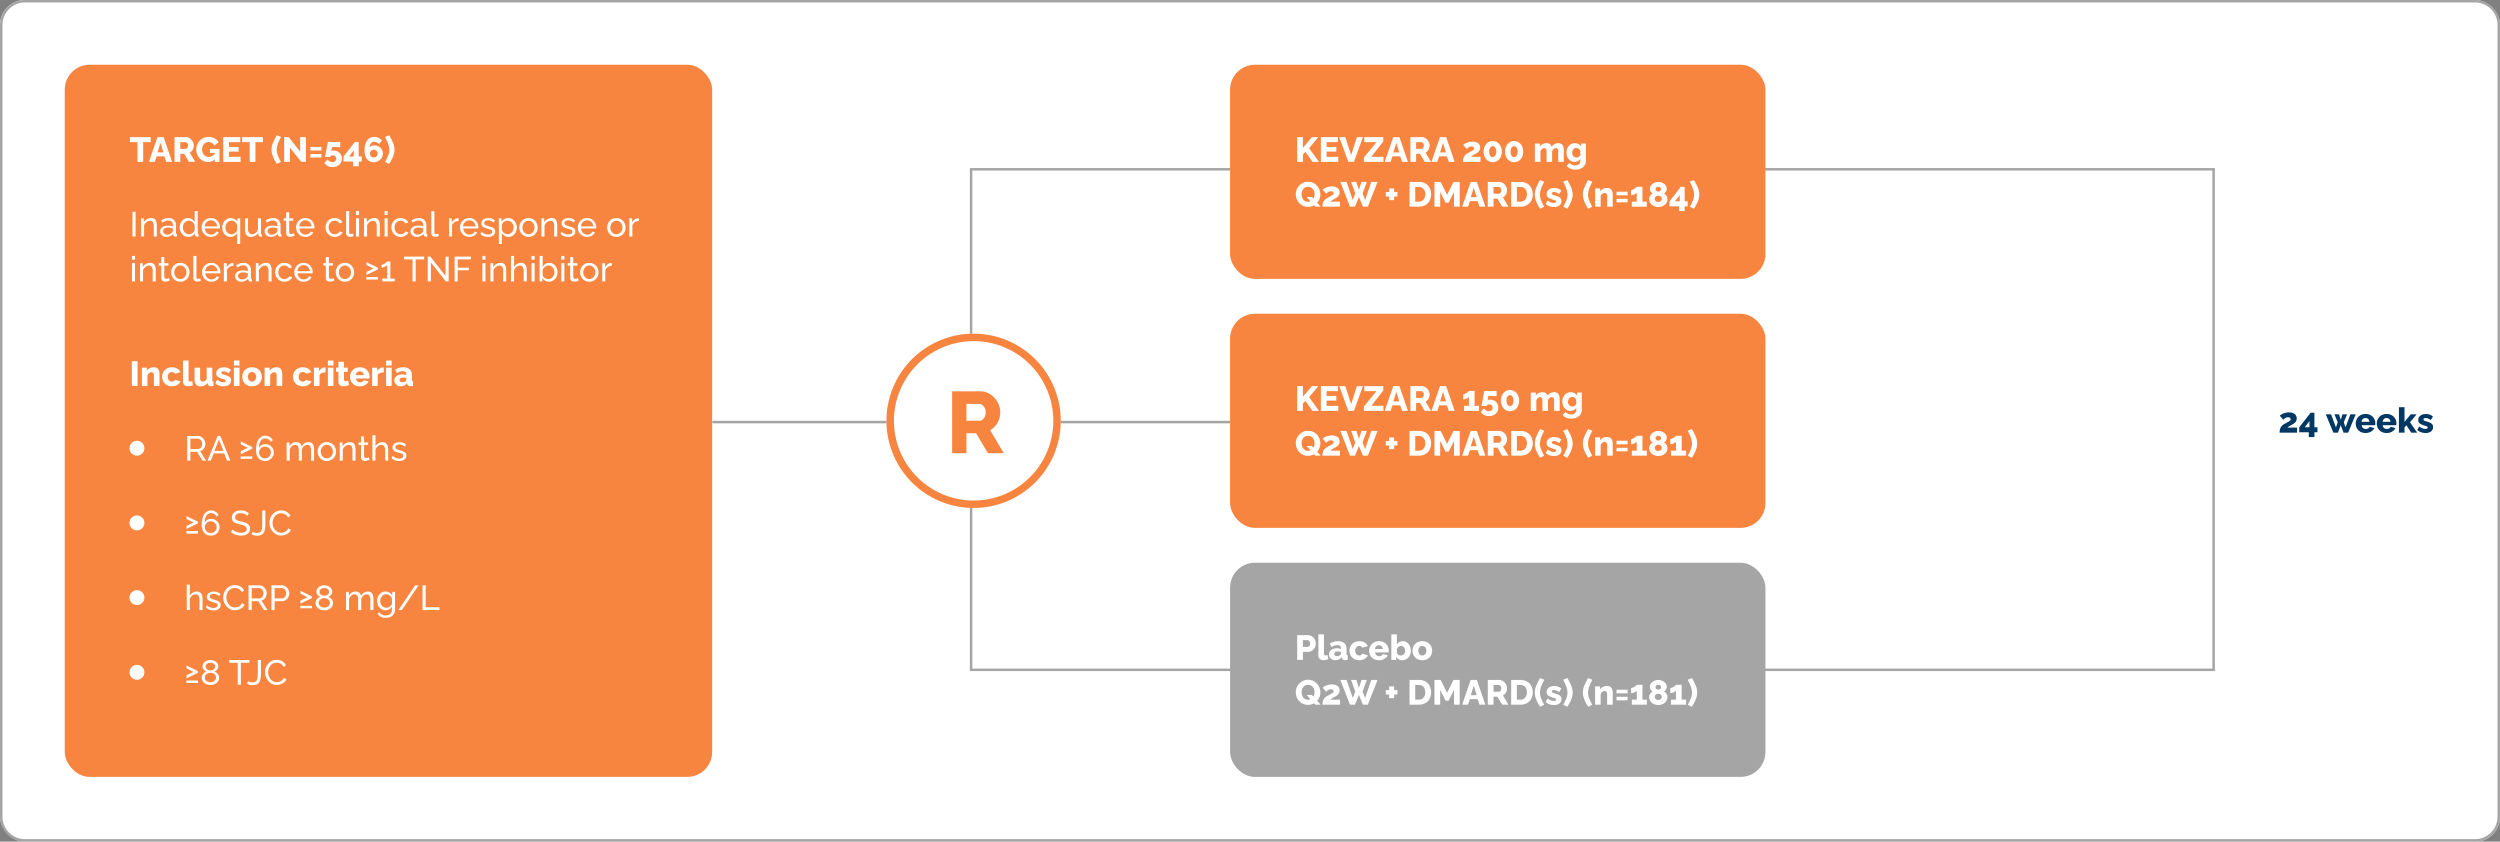 <svg xmlns="http://www.w3.org/2000/svg" width="1004" height="338" viewBox="0 0 1004 338">
  <rect x="0" y="0" width="1004" height="338" fill="#808080" stroke="none"/>
  <g id="Kev-target-popup-chart-DT" transform="translate(-200 -411)">
    <rect id="Rectangle_2620" data-name="Rectangle 2620" width="1004" height="338" rx="10" transform="translate(200 411)" fill="#fff"/>
    <path id="Rectangle_2620_-_Outline" data-name="Rectangle 2620 - Outline" d="M10,1a9.01,9.01,0,0,0-9,9V328a9.01,9.01,0,0,0,9,9H994a9.01,9.01,0,0,0,9-9V10a9.01,9.01,0,0,0-9-9H10m0-1H994a10,10,0,0,1,10,10V328a10,10,0,0,1-10,10H10A10,10,0,0,1,0,328V10A10,10,0,0,1,10,0Z" transform="translate(200 411)" fill="#a5a5a6"/>
    <rect id="Shape" width="260" height="286" rx="10" transform="translate(226 437)" fill="#f7853f"/>
    <path id="Path_7015" data-name="Path 7015" d="M8.526-7.924H5.5V0h-2.3V-7.924H.168V-9.94H8.526Zm2.7-2.016h2.478L17.122,0H14.77L14-2.226H10.906L10.15,0H7.8Zm2.394,6.132L12.46-7.63,11.27-3.808ZM18.1,0V-9.94h4.48a2.941,2.941,0,0,1,1.295.287,3.291,3.291,0,0,1,1.029.77A3.7,3.7,0,0,1,25.585-7.8,3.206,3.206,0,0,1,25.83-6.58a3.473,3.473,0,0,1-.2,1.169,3.257,3.257,0,0,1-.56.994,3.011,3.011,0,0,1-.868.721L26.39,0H23.856l-1.9-3.206H20.4V0Zm2.3-5.208h2.1a.77.77,0,0,0,.5-.175,1.294,1.294,0,0,0,.357-.483,1.71,1.71,0,0,0,.14-.714,1.478,1.478,0,0,0-.161-.707,1.325,1.325,0,0,0-.4-.469.859.859,0,0,0-.5-.168H20.4ZM31.612.07A4.652,4.652,0,0,1,29.764-.3a4.649,4.649,0,0,1-1.526-1.05,4.881,4.881,0,0,1-1.029-1.61,5.572,5.572,0,0,1-.371-2.079,4.919,4.919,0,0,1,.378-1.932,5.037,5.037,0,0,1,1.05-1.582,4.836,4.836,0,0,1,1.575-1.071,4.927,4.927,0,0,1,1.953-.385,4.873,4.873,0,0,1,2.422.588A3.731,3.731,0,0,1,35.77-7.84L34.062-6.552a2.508,2.508,0,0,0-.973-1.036,2.655,2.655,0,0,0-1.379-.378,2.3,2.3,0,0,0-1.029.231,2.459,2.459,0,0,0-.812.644,2.939,2.939,0,0,0-.525.959,3.7,3.7,0,0,0-.182,1.176,3.5,3.5,0,0,0,.2,1.19,2.9,2.9,0,0,0,.546.945,2.489,2.489,0,0,0,.833.623,2.515,2.515,0,0,0,1.071.224,2.8,2.8,0,0,0,1.365-.357,3.936,3.936,0,0,0,1.2-1.057V-1.12A3.785,3.785,0,0,1,31.612.07Zm2.618-3.6H32.3V-5.194h3.836V0h-1.9Zm10.4,1.512V0H37.646V-9.94h6.86v2.016H39.942v1.932h3.92V-4.13h-3.92v2.114Zm8.974-5.908H50.582V0h-2.3V-7.924H45.248V-9.94h8.358ZM57.05-4.858a7.259,7.259,0,0,1,.616-2.87A26.25,26.25,0,0,1,59.178-10.7l1.708.7q-.2.308-.483.868t-.581,1.281a11.128,11.128,0,0,0-.49,1.505,6.281,6.281,0,0,0-.2,1.526,6.208,6.208,0,0,0,.483,2.331A23,23,0,0,0,60.83.028l-1.624.8A18.014,18.014,0,0,1,58.128-.987a11.116,11.116,0,0,1-.784-1.925A6.745,6.745,0,0,1,57.05-4.858Zm7.378-.826V0h-2.3V-9.94h1.82l4.606,5.852V-9.94h2.3V0H68.978Zm8.2,3.948V-3.164H77.07v1.428Zm0-2.828V-5.992H77.07v1.428Zm8.918,6.65A4.234,4.234,0,0,1,79.6,1.645,3.2,3.2,0,0,1,78.274.434L79.52-.952a3.047,3.047,0,0,0,.945.791,2.314,2.314,0,0,0,1.1.287,1.56,1.56,0,0,0,.756-.175,1.287,1.287,0,0,0,.5-.483,1.405,1.405,0,0,0,.182-.728,1.438,1.438,0,0,0-.168-.7,1.147,1.147,0,0,0-.462-.469,1.406,1.406,0,0,0-.686-.161,1.533,1.533,0,0,0-.707.168,1.229,1.229,0,0,0-.511.476H78.526l1.162-6.048H84.63V-5.95H81.312l-.28,1.694a.727.727,0,0,1,.329-.175,2.235,2.235,0,0,1,.651-.077A3.5,3.5,0,0,1,83.72-4.1a2.952,2.952,0,0,1,1.162,1.134A3.273,3.273,0,0,1,85.3-1.3,3.24,3.24,0,0,1,84.819.469,3.3,3.3,0,0,1,83.5,1.659,4.238,4.238,0,0,1,81.55,2.086Zm8.26-.308V-.14H85.96v-2l4.564-5.852H92.05v5.838h1.232V-.14H92.05V1.778ZM88.172-2.156h1.9V-4.634Zm13.594-1.19a3.113,3.113,0,0,0-.455-1.673,3.318,3.318,0,0,0-1.239-1.169,3.609,3.609,0,0,0-1.778-.434,3,3,0,0,0-.756.091,2.05,2.05,0,0,0-.616.266,1.8,1.8,0,0,0-.462.441,3.314,3.314,0,0,1,.252-1.218,1.732,1.732,0,0,1,.63-.77,1.673,1.673,0,0,1,.938-.266,2.263,2.263,0,0,1,1.05.252,2.519,2.519,0,0,1,.84.7l1.26-1.428a4.151,4.151,0,0,0-1.386-1.085,3.911,3.911,0,0,0-1.722-.385,3.459,3.459,0,0,0-2.093.637,4.035,4.035,0,0,0-1.351,1.855A8.131,8.131,0,0,0,94.4-4.578a6.587,6.587,0,0,0,.441,2.541A3.533,3.533,0,0,0,96.11-.42,3.458,3.458,0,0,0,98.1.14a3.743,3.743,0,0,0,1.869-.469,3.575,3.575,0,0,0,1.316-1.253A3.3,3.3,0,0,0,101.766-3.346ZM98.1-1.75a1.409,1.409,0,0,1-.756-.217,1.69,1.69,0,0,1-.567-.581,1.5,1.5,0,0,1-.217-.784,1.458,1.458,0,0,1,.21-.777,1.57,1.57,0,0,1,.56-.546,1.507,1.507,0,0,1,.77-.2,1.507,1.507,0,0,1,.77.2,1.57,1.57,0,0,1,.56.546,1.432,1.432,0,0,1,.21.763,1.53,1.53,0,0,1-.217.8,1.713,1.713,0,0,1-.56.581A1.4,1.4,0,0,1,98.1-1.75Zm8.33-3.108a6.745,6.745,0,0,1-.294,1.946,11.116,11.116,0,0,1-.784,1.925A18.015,18.015,0,0,1,104.272.826l-1.624-.8a23,23,0,0,0,1.211-2.513,6.208,6.208,0,0,0,.483-2.331,6.281,6.281,0,0,0-.2-1.526,11.129,11.129,0,0,0-.49-1.505q-.294-.721-.581-1.281T102.592-10l1.708-.7a26.249,26.249,0,0,1,1.512,2.968A7.259,7.259,0,0,1,106.428-4.858Z" transform="translate(252 476)" fill="#fff"/>
    <path id="Line_21" data-name="Line 21" d="M208,.5H0A.5.5,0,0,1-.5,0,.5.5,0,0,1,0-.5H208a.5.5,0,0,1,.5.5A.5.5,0,0,1,208,.5Z" transform="translate(486.5 580.5)" fill="#a5a5a6"/>
    <path id="Path_5411" data-name="Path 5411" d="M-10518.607-16666h-143.5v-202h143.5a.5.5,0,0,1,.5.5.5.5,0,0,1-.5.5h-142.5v200h142.5a.5.5,0,0,1,.5.5A.5.5,0,0,1-10518.607-16666Z" transform="translate(11251.605 17346.5)" fill="#a5a5a6"/>
    <path id="Path_5412" data-name="Path 5412" d="M-10481.6-16666h-180.5v-202h180.5a.5.5,0,0,1,.5.5.5.5,0,0,1-.5.5h-179.5v200h179.5a.5.5,0,0,1,.5.5A.5.5,0,0,1-10481.6-16666Z" transform="translate(-9572.605 -16187.5) rotate(180)" fill="#a5a5a6"/>
    <g id="Group_3505" data-name="Group 3505" transform="translate(11264 17373)">
      <g id="Group_3506" data-name="Group 3506" transform="translate(12)">
        <g id="Group_3504" data-name="Group 3504" transform="translate(-10891 -18595)">
          <g id="Group_2370" data-name="Group 2370" transform="translate(-328.998 1413)">
            <circle id="Ellipse_1106" data-name="Ellipse 1106" cx="35" cy="35" r="35" transform="translate(499.998 354)" fill="#fff"/>
            <path id="Ellipse_1106_-_Outline" data-name="Ellipse 1106 - Outline" d="M35,3A32.009,32.009,0,0,0,22.545,64.487,32.009,32.009,0,0,0,47.455,5.513,31.8,31.8,0,0,0,35,3m0-3A35,35,0,1,1,0,35,35,35,0,0,1,35,0Z" transform="translate(499.998 354)" fill="#f7853f"/>
          </g>
        </g>
        <path id="Path_7013" data-name="Path 7013" d="M2.38,0V-24.85h11.2a7.353,7.353,0,0,1,3.238.717,8.227,8.227,0,0,1,2.573,1.925,9.239,9.239,0,0,1,1.7,2.713A8.016,8.016,0,0,1,21.7-16.45a8.683,8.683,0,0,1-.49,2.923,8.143,8.143,0,0,1-1.4,2.485,7.528,7.528,0,0,1-2.17,1.8L23.1,0H16.765l-4.76-8.015H8.12V0ZM8.12-13.02h5.25a1.924,1.924,0,0,0,1.242-.437,3.235,3.235,0,0,0,.892-1.208,4.275,4.275,0,0,0,.35-1.785,3.694,3.694,0,0,0-.4-1.767,3.312,3.312,0,0,0-1-1.173,2.148,2.148,0,0,0-1.26-.42H8.12Z" transform="translate(-10696 -16780)" fill="#f7853f"/>
      </g>
    </g>
    <path id="Path_7012" data-name="Path 7012" d="M.49,0A5.952,5.952,0,0,1,.6-1.176a3.137,3.137,0,0,1,.35-.945,3.255,3.255,0,0,1,.658-.8,5.265,5.265,0,0,1,1.043-.707q.658-.35,1.1-.595t.707-.413a1.2,1.2,0,0,0,.371-.329.64.64,0,0,0,.105-.357A.836.836,0,0,0,4.8-5.782a.805.805,0,0,0-.364-.3,1.457,1.457,0,0,0-.588-.105,1.979,1.979,0,0,0-.532.07,1.92,1.92,0,0,0-.483.21,2.926,2.926,0,0,0-.441.329,5.22,5.22,0,0,0-.42.427L.56-6.8a3.641,3.641,0,0,1,.609-.476,4.947,4.947,0,0,1,.847-.427,6.371,6.371,0,0,1,1.043-.308,5.746,5.746,0,0,1,1.183-.119,4.268,4.268,0,0,1,1.7.3A2.357,2.357,0,0,1,7-6.986,2.267,2.267,0,0,1,7.364-5.7a2.177,2.177,0,0,1-.147.833,2.368,2.368,0,0,1-.385.637,3.254,3.254,0,0,1-.539.5q-.3.224-.595.406-.336.168-.63.329t-.546.308a5.094,5.094,0,0,0-.469.308,3.71,3.71,0,0,0-.413.357H7.518V0ZM12.222,1.778V-.14H8.372v-2l4.564-5.852h1.526v5.838h1.232V-.14H14.462V1.778ZM10.584-2.156h1.9V-4.634ZM28.924-7.35h2.128L28.014,0H26.166l-1.12-3-1.12,3H22.078L19.04-7.35h2.114l1.974,5.236.7-2.044L22.512-7.35h1.834l.7,2.212.7-2.212h1.82l-1.3,3.192.7,2.044ZM35.014.14a4.33,4.33,0,0,1-1.666-.3A3.7,3.7,0,0,1,32.109-.98a3.51,3.51,0,0,1-.777-1.2A3.861,3.861,0,0,1,31.066-3.6a4.039,4.039,0,0,1,.469-1.939,3.669,3.669,0,0,1,1.351-1.414,4,4,0,0,1,2.128-.539,4.009,4.009,0,0,1,2.121.532,3.61,3.61,0,0,1,1.337,1.393A3.891,3.891,0,0,1,38.934-3.7a3.485,3.485,0,0,1-.021.385q-.021.189-.035.329H33.446a1.686,1.686,0,0,0,.273.826,1.5,1.5,0,0,0,.6.511,1.755,1.755,0,0,0,.77.175,1.96,1.96,0,0,0,.945-.238,1.289,1.289,0,0,0,.609-.644l1.9.532a3.169,3.169,0,0,1-.791,1.015,3.82,3.82,0,0,1-1.2.693A4.458,4.458,0,0,1,35.014.14ZM33.39-4.354h3.192a1.978,1.978,0,0,0-.266-.8,1.46,1.46,0,0,0-.56-.532,1.594,1.594,0,0,0-.77-.189,1.583,1.583,0,0,0-.777.189,1.474,1.474,0,0,0-.553.532A1.978,1.978,0,0,0,33.39-4.354ZM43.47.14a4.33,4.33,0,0,1-1.666-.3A3.7,3.7,0,0,1,40.565-.98a3.51,3.51,0,0,1-.777-1.2A3.861,3.861,0,0,1,39.522-3.6a4.039,4.039,0,0,1,.469-1.939,3.669,3.669,0,0,1,1.351-1.414A4,4,0,0,1,43.47-7.49a4.009,4.009,0,0,1,2.121.532,3.61,3.61,0,0,1,1.337,1.393A3.891,3.891,0,0,1,47.39-3.7a3.485,3.485,0,0,1-.021.385q-.021.189-.035.329H41.9a1.686,1.686,0,0,0,.273.826,1.5,1.5,0,0,0,.6.511,1.755,1.755,0,0,0,.77.175,1.96,1.96,0,0,0,.945-.238,1.289,1.289,0,0,0,.609-.644L47-1.82a3.169,3.169,0,0,1-.791,1.015A3.82,3.82,0,0,1,45-.112,4.458,4.458,0,0,1,43.47.14ZM41.846-4.354h3.192a1.978,1.978,0,0,0-.266-.8,1.46,1.46,0,0,0-.56-.532,1.594,1.594,0,0,0-.77-.189,1.583,1.583,0,0,0-.777.189,1.474,1.474,0,0,0-.553.532A1.978,1.978,0,0,0,41.846-4.354ZM53.354,0,51.436-2.94l-.784.8V0h-2.24V-10.22h2.24v5.908L53.144-7.35H55.51L52.864-4.186,55.734,0Zm5.768.14a5.6,5.6,0,0,1-1.834-.308,3.976,3.976,0,0,1-1.512-.91l.77-1.414a5.974,5.974,0,0,0,1.309.742,3.263,3.263,0,0,0,1.2.252,1.335,1.335,0,0,0,.672-.14.468.468,0,0,0,.238-.434.409.409,0,0,0-.14-.329,1.334,1.334,0,0,0-.427-.217q-.287-.1-.707-.21a12.641,12.641,0,0,1-1.4-.546,2.149,2.149,0,0,1-.84-.651,1.661,1.661,0,0,1-.28-1,2.269,2.269,0,0,1,.371-1.3A2.436,2.436,0,0,1,57.6-7.182a3.977,3.977,0,0,1,1.638-.308,4.683,4.683,0,0,1,1.477.238,3.843,3.843,0,0,1,1.351.8l-.868,1.4a5.915,5.915,0,0,0-1.12-.63,2.555,2.555,0,0,0-.952-.2,1.577,1.577,0,0,0-.434.056.651.651,0,0,0-.315.189.5.5,0,0,0-.119.343.469.469,0,0,0,.119.336.949.949,0,0,0,.378.217q.259.091.651.217a11.63,11.63,0,0,1,1.512.539,2.279,2.279,0,0,1,.9.672,1.712,1.712,0,0,1,.3,1.057,2.117,2.117,0,0,1-.8,1.757A3.438,3.438,0,0,1,59.122.14Z" transform="translate(1115 584.75)" fill="#003863"/>
    <path id="Path_7014" data-name="Path 7014" d="M1.19,0V-9.94H2.45V0Zm9.786,0H9.744V-4.088a3.151,3.151,0,0,0-.357-1.7A1.212,1.212,0,0,0,8.3-6.328a2.194,2.194,0,0,0-1,.252,3.018,3.018,0,0,0-.882.679,2.548,2.548,0,0,0-.553.987V0H4.634V-7.308h1.12V-5.74a3.17,3.17,0,0,1,.756-.9,3.5,3.5,0,0,1,1.05-.588,3.635,3.635,0,0,1,1.232-.21A2.2,2.2,0,0,1,9.849-7.2a1.715,1.715,0,0,1,.672.644,2.963,2.963,0,0,1,.35.973,6.617,6.617,0,0,1,.1,1.218ZM12.32-2.114a1.909,1.909,0,0,1,.4-1.211,2.565,2.565,0,0,1,1.1-.791,4.352,4.352,0,0,1,1.624-.28,7.431,7.431,0,0,1,1.036.077,4.734,4.734,0,0,1,.966.231V-4.62a1.746,1.746,0,0,0-.5-1.323,1.981,1.981,0,0,0-1.428-.483,3.134,3.134,0,0,0-1.155.217,6.4,6.4,0,0,0-1.169.623l-.448-.868a5.941,5.941,0,0,1,1.428-.735,4.54,4.54,0,0,1,1.484-.245,3.067,3.067,0,0,1,2.212.777,2.852,2.852,0,0,1,.812,2.163V-1.4a.5.5,0,0,0,.091.329.419.419,0,0,0,.3.119V0q-.182.028-.315.042a2.159,2.159,0,0,1-.217.014.838.838,0,0,1-.651-.238.882.882,0,0,1-.245-.5l-.028-.462A3.115,3.115,0,0,1,16.366-.2,3.793,3.793,0,0,1,14.84.14a2.761,2.761,0,0,1-1.3-.3,2.29,2.29,0,0,1-.9-.812A2.1,2.1,0,0,1,12.32-2.114Zm4.76.518a1.856,1.856,0,0,0,.266-.4.825.825,0,0,0,.1-.343v-.91a5.242,5.242,0,0,0-.91-.259A4.987,4.987,0,0,0,15.6-3.6a2.784,2.784,0,0,0-1.519.371A1.148,1.148,0,0,0,13.5-2.212a1.346,1.346,0,0,0,.189.679,1.45,1.45,0,0,0,.56.539,1.838,1.838,0,0,0,.917.21,2.651,2.651,0,0,0,1.092-.231A2.359,2.359,0,0,0,17.08-1.6ZM20.174-3.64a4.21,4.21,0,0,1,.427-1.9,3.57,3.57,0,0,1,1.176-1.379,2.942,2.942,0,0,1,1.715-.518,2.808,2.808,0,0,1,1.582.462,3.466,3.466,0,0,1,1.092,1.12V-10.22H27.4V-1.4a.5.5,0,0,0,.091.329.419.419,0,0,0,.3.119V0a3.692,3.692,0,0,1-.546.056A.91.91,0,0,1,26.607-.2a.751.751,0,0,1-.273-.56v-.616A3.148,3.148,0,0,1,25.172-.266,3.064,3.064,0,0,1,23.66.14a3.219,3.219,0,0,1-1.393-.3,3.392,3.392,0,0,1-1.106-.833A3.936,3.936,0,0,1,20.433-2.2,3.992,3.992,0,0,1,20.174-3.64Zm5.992,1.078v-2.1a2.326,2.326,0,0,0-.546-.861,3.1,3.1,0,0,0-.847-.616,2.093,2.093,0,0,0-.931-.231,2.094,2.094,0,0,0-.987.231,2.415,2.415,0,0,0-.756.616,2.806,2.806,0,0,0-.483.875,3.129,3.129,0,0,0-.168,1.022,2.854,2.854,0,0,0,.189,1.036,2.754,2.754,0,0,0,.532.868,2.461,2.461,0,0,0,.8.588,2.326,2.326,0,0,0,.987.21,2.077,2.077,0,0,0,.693-.126,2.841,2.841,0,0,0,.679-.35,2.339,2.339,0,0,0,.546-.525A1.611,1.611,0,0,0,26.166-2.562ZM32.69.14a3.673,3.673,0,0,1-1.5-.3,3.622,3.622,0,0,1-1.176-.826,3.773,3.773,0,0,1-.77-1.211,3.9,3.9,0,0,1-.273-1.456,3.816,3.816,0,0,1,.476-1.89,3.693,3.693,0,0,1,1.323-1.372A3.641,3.641,0,0,1,32.7-7.434a3.489,3.489,0,0,1,1.925.525A3.668,3.668,0,0,1,35.9-5.537a3.8,3.8,0,0,1,.455,1.827q0,.14-.007.273a1.515,1.515,0,0,1-.021.2H30.268a2.778,2.778,0,0,0,.4,1.267,2.512,2.512,0,0,0,.889.868,2.314,2.314,0,0,0,1.176.315A2.537,2.537,0,0,0,34-1.12,1.8,1.8,0,0,0,34.818-2l1.064.294a2.818,2.818,0,0,1-.707.952A3.446,3.446,0,0,1,34.069-.1,3.909,3.909,0,0,1,32.69.14ZM30.226-4.088H35.21a2.684,2.684,0,0,0-.406-1.26,2.529,2.529,0,0,0-.9-.854,2.408,2.408,0,0,0-1.2-.308,2.381,2.381,0,0,0-1.19.308,2.472,2.472,0,0,0-.889.854A2.731,2.731,0,0,0,30.226-4.088ZM40.53.14A2.877,2.877,0,0,1,39.2-.168,3.255,3.255,0,0,1,38.164-1a3.874,3.874,0,0,1-.672-1.211,4.368,4.368,0,0,1-.238-1.442A3.992,3.992,0,0,1,37.52-5.11a3.847,3.847,0,0,1,.735-1.2,3.51,3.51,0,0,1,1.1-.819,3.109,3.109,0,0,1,1.358-.3,2.926,2.926,0,0,1,1.554.427,3.283,3.283,0,0,1,1.106,1.085V-7.308h1.092V2.982H43.232V-1.442A3.075,3.075,0,0,1,40.53.14Zm.42-1.064a2.112,2.112,0,0,0,.945-.21,2.644,2.644,0,0,0,.763-.567,3.85,3.85,0,0,0,.574-.791v-2.1a1.572,1.572,0,0,0-.28-.679,2.724,2.724,0,0,0-.546-.567,2.621,2.621,0,0,0-.693-.392,2.071,2.071,0,0,0-.735-.14,2.136,2.136,0,0,0-.994.231,2.5,2.5,0,0,0-.777.623,2.968,2.968,0,0,0-.511.882,2.873,2.873,0,0,0-.182,1.008,2.909,2.909,0,0,0,.315,1.344,2.6,2.6,0,0,0,.861.987A2.188,2.188,0,0,0,40.95-.924Zm5.432-2V-7.308h1.232v4.144a2.938,2.938,0,0,0,.392,1.68,1.326,1.326,0,0,0,1.162.56,2.292,2.292,0,0,0,.973-.217,2.706,2.706,0,0,0,.847-.623,2.887,2.887,0,0,0,.588-.966V-7.308h1.232V-1.4a.5.5,0,0,0,.091.329.419.419,0,0,0,.3.119V0q-.21.028-.329.035T52.64.042a.892.892,0,0,1-.6-.217.727.727,0,0,1-.266-.539l-.028-.854a3.354,3.354,0,0,1-1.281,1.26A3.553,3.553,0,0,1,48.706.14,2.041,2.041,0,0,1,46.97-.637,3.755,3.755,0,0,1,46.382-2.926Zm7.91.812a1.909,1.909,0,0,1,.4-1.211,2.565,2.565,0,0,1,1.1-.791,4.352,4.352,0,0,1,1.624-.28,7.431,7.431,0,0,1,1.036.077,4.734,4.734,0,0,1,.966.231V-4.62a1.746,1.746,0,0,0-.5-1.323,1.981,1.981,0,0,0-1.428-.483,3.134,3.134,0,0,0-1.155.217,6.4,6.4,0,0,0-1.169.623l-.448-.868a5.941,5.941,0,0,1,1.428-.735,4.54,4.54,0,0,1,1.484-.245,3.067,3.067,0,0,1,2.212.777,2.852,2.852,0,0,1,.812,2.163V-1.4a.5.5,0,0,0,.091.329.419.419,0,0,0,.3.119V0q-.182.028-.315.042a2.159,2.159,0,0,1-.217.014.838.838,0,0,1-.651-.238.882.882,0,0,1-.245-.5l-.028-.462A3.115,3.115,0,0,1,58.338-.2,3.793,3.793,0,0,1,56.812.14a2.761,2.761,0,0,1-1.3-.3,2.29,2.29,0,0,1-.9-.812A2.1,2.1,0,0,1,54.292-2.114Zm4.76.518a1.856,1.856,0,0,0,.266-.4.825.825,0,0,0,.1-.343v-.91a5.242,5.242,0,0,0-.91-.259,4.987,4.987,0,0,0-.938-.091,2.784,2.784,0,0,0-1.519.371,1.148,1.148,0,0,0-.581,1.015,1.346,1.346,0,0,0,.189.679,1.45,1.45,0,0,0,.56.539,1.838,1.838,0,0,0,.917.21,2.651,2.651,0,0,0,1.092-.231A2.359,2.359,0,0,0,59.052-1.6ZM66.346-.364q-.154.07-.42.182a4,4,0,0,1-.616.2A3.171,3.171,0,0,1,64.568.1a2.086,2.086,0,0,1-.826-.161,1.323,1.323,0,0,1-.6-.5,1.544,1.544,0,0,1-.224-.861V-6.342h-.994v-.966h.994V-9.744h1.232v2.436h1.638v.966H64.148v4.536a.772.772,0,0,0,.266.581.874.874,0,0,0,.56.189,1.758,1.758,0,0,0,.672-.126,4.223,4.223,0,0,0,.406-.182Zm4.284.5a3.673,3.673,0,0,1-1.5-.3,3.622,3.622,0,0,1-1.176-.826,3.773,3.773,0,0,1-.77-1.211,3.9,3.9,0,0,1-.273-1.456,3.816,3.816,0,0,1,.476-1.89,3.693,3.693,0,0,1,1.323-1.372,3.641,3.641,0,0,1,1.939-.518,3.489,3.489,0,0,1,1.925.525,3.668,3.668,0,0,1,1.274,1.372A3.8,3.8,0,0,1,74.3-3.71q0,.14-.007.273a1.513,1.513,0,0,1-.021.2H68.208a2.777,2.777,0,0,0,.4,1.267A2.512,2.512,0,0,0,69.5-1.1a2.314,2.314,0,0,0,1.176.315,2.537,2.537,0,0,0,1.267-.336A1.8,1.8,0,0,0,72.758-2l1.064.294a2.818,2.818,0,0,1-.707.952A3.446,3.446,0,0,1,72.009-.1,3.909,3.909,0,0,1,70.63.14ZM68.166-4.088H73.15a2.684,2.684,0,0,0-.406-1.26,2.53,2.53,0,0,0-.9-.854,2.408,2.408,0,0,0-1.2-.308,2.381,2.381,0,0,0-1.19.308,2.472,2.472,0,0,0-.889.854A2.731,2.731,0,0,0,68.166-4.088ZM82.446.14a3.673,3.673,0,0,1-1.5-.3,3.572,3.572,0,0,1-1.176-.833A3.856,3.856,0,0,1,79-2.212a3.9,3.9,0,0,1-.273-1.456,3.907,3.907,0,0,1,.462-1.89,3.551,3.551,0,0,1,1.3-1.365,3.669,3.669,0,0,1,1.946-.511,3.59,3.59,0,0,1,1.883.483,3.018,3.018,0,0,1,1.2,1.295l-1.2.378a2,2,0,0,0-.784-.805A2.223,2.223,0,0,0,82.4-6.37a2.244,2.244,0,0,0-1.225.35,2.484,2.484,0,0,0-.875.959,2.935,2.935,0,0,0-.322,1.393,2.936,2.936,0,0,0,.329,1.393,2.621,2.621,0,0,0,.882.987,2.181,2.181,0,0,0,1.225.364,2.294,2.294,0,0,0,.833-.154,2.372,2.372,0,0,0,.7-.413,1.374,1.374,0,0,0,.413-.567l1.2.364a2.665,2.665,0,0,1-.679.945A3.379,3.379,0,0,1,83.811-.1,3.8,3.8,0,0,1,82.446.14ZM87-10.22h1.232v8.33q0,.6.168.742a.613.613,0,0,0,.406.14,2.423,2.423,0,0,0,.56-.063A3.545,3.545,0,0,0,89.81-1.2l.2,1.008a4.013,4.013,0,0,1-.728.21A3.838,3.838,0,0,1,88.536.1a1.538,1.538,0,0,1-1.127-.406A1.518,1.518,0,0,1,87-1.442ZM90.972,0V-7.308H92.2V0Zm0-8.68v-1.54H92.2v1.54ZM100.534,0H99.3V-4.088a3.151,3.151,0,0,0-.357-1.7,1.212,1.212,0,0,0-1.085-.539,2.194,2.194,0,0,0-1,.252,3.018,3.018,0,0,0-.882.679,2.548,2.548,0,0,0-.553.987V0H94.192V-7.308h1.12V-5.74a3.17,3.17,0,0,1,.756-.9,3.5,3.5,0,0,1,1.05-.588,3.635,3.635,0,0,1,1.232-.21,2.2,2.2,0,0,1,1.057.231,1.715,1.715,0,0,1,.672.644,2.963,2.963,0,0,1,.35.973,6.617,6.617,0,0,1,.1,1.218Zm1.918,0V-7.308h1.232V0Zm0-8.68v-1.54h1.232v1.54ZM108.906.14a3.673,3.673,0,0,1-1.5-.3,3.572,3.572,0,0,1-1.176-.833,3.856,3.856,0,0,1-.77-1.218,3.9,3.9,0,0,1-.273-1.456,3.907,3.907,0,0,1,.462-1.89,3.551,3.551,0,0,1,1.3-1.365,3.669,3.669,0,0,1,1.946-.511,3.59,3.59,0,0,1,1.883.483,3.018,3.018,0,0,1,1.2,1.295l-1.2.378a2,2,0,0,0-.784-.805,2.223,2.223,0,0,0-1.12-.287,2.244,2.244,0,0,0-1.225.35,2.484,2.484,0,0,0-.875.959,2.935,2.935,0,0,0-.322,1.393,2.936,2.936,0,0,0,.329,1.393,2.621,2.621,0,0,0,.882.987,2.181,2.181,0,0,0,1.225.364,2.294,2.294,0,0,0,.833-.154,2.372,2.372,0,0,0,.7-.413,1.374,1.374,0,0,0,.413-.567l1.2.364a2.665,2.665,0,0,1-.679.945,3.379,3.379,0,0,1-1.078.651A3.8,3.8,0,0,1,108.906.14Zm3.948-2.254a1.909,1.909,0,0,1,.4-1.211,2.565,2.565,0,0,1,1.1-.791,4.352,4.352,0,0,1,1.624-.28,7.432,7.432,0,0,1,1.036.077,4.734,4.734,0,0,1,.966.231V-4.62a1.746,1.746,0,0,0-.5-1.323,1.981,1.981,0,0,0-1.428-.483,3.134,3.134,0,0,0-1.155.217,6.4,6.4,0,0,0-1.169.623l-.448-.868a5.941,5.941,0,0,1,1.428-.735,4.541,4.541,0,0,1,1.484-.245,3.067,3.067,0,0,1,2.212.777,2.852,2.852,0,0,1,.812,2.163V-1.4a.5.5,0,0,0,.091.329.419.419,0,0,0,.3.119V0q-.182.028-.315.042a2.158,2.158,0,0,1-.217.014.838.838,0,0,1-.651-.238.882.882,0,0,1-.245-.5l-.028-.462A3.115,3.115,0,0,1,116.9-.2a3.793,3.793,0,0,1-1.526.336,2.761,2.761,0,0,1-1.3-.3,2.29,2.29,0,0,1-.9-.812A2.1,2.1,0,0,1,112.854-2.114Zm4.76.518a1.856,1.856,0,0,0,.266-.4.825.825,0,0,0,.1-.343v-.91a5.242,5.242,0,0,0-.91-.259,4.988,4.988,0,0,0-.938-.091,2.784,2.784,0,0,0-1.519.371,1.148,1.148,0,0,0-.581,1.015,1.346,1.346,0,0,0,.189.679,1.45,1.45,0,0,0,.56.539,1.838,1.838,0,0,0,.917.21,2.651,2.651,0,0,0,1.092-.231A2.359,2.359,0,0,0,117.614-1.6Zm3.6-8.624h1.232v8.33q0,.6.168.742a.613.613,0,0,0,.406.14,2.423,2.423,0,0,0,.56-.063,3.545,3.545,0,0,0,.448-.133l.2,1.008a4.013,4.013,0,0,1-.728.21,3.838,3.838,0,0,1-.742.084,1.538,1.538,0,0,1-1.127-.406,1.518,1.518,0,0,1-.413-1.134Zm10.962,3.99a3.035,3.035,0,0,0-1.631.469,2.463,2.463,0,0,0-1,1.253V0H128.31V-7.308h1.148v1.694a3.415,3.415,0,0,1,1-1.225,2.493,2.493,0,0,1,1.309-.525h.238a.869.869,0,0,1,.168.014ZM136.458.14a3.673,3.673,0,0,1-1.5-.3,3.623,3.623,0,0,1-1.176-.826,3.773,3.773,0,0,1-.77-1.211,3.9,3.9,0,0,1-.273-1.456,3.816,3.816,0,0,1,.476-1.89,3.693,3.693,0,0,1,1.323-1.372,3.641,3.641,0,0,1,1.939-.518,3.489,3.489,0,0,1,1.925.525,3.668,3.668,0,0,1,1.274,1.372,3.8,3.8,0,0,1,.455,1.827q0,.14-.007.273a1.512,1.512,0,0,1-.021.2h-6.062a2.778,2.778,0,0,0,.4,1.267,2.512,2.512,0,0,0,.889.868,2.314,2.314,0,0,0,1.176.315,2.537,2.537,0,0,0,1.267-.336A1.8,1.8,0,0,0,138.586-2l1.064.294a2.818,2.818,0,0,1-.707.952,3.447,3.447,0,0,1-1.106.658A3.909,3.909,0,0,1,136.458.14Zm-2.464-4.228h4.984a2.684,2.684,0,0,0-.406-1.26,2.529,2.529,0,0,0-.9-.854,2.408,2.408,0,0,0-1.2-.308,2.381,2.381,0,0,0-1.19.308,2.472,2.472,0,0,0-.889.854A2.732,2.732,0,0,0,133.994-4.088ZM144,.14a4.8,4.8,0,0,1-1.708-.3,3.648,3.648,0,0,1-1.372-.9l.476-.868a4.121,4.121,0,0,0,1.26.84,3.44,3.44,0,0,0,1.288.252,2.36,2.36,0,0,0,1.232-.287.929.929,0,0,0,.476-.847.725.725,0,0,0-.245-.6,2.041,2.041,0,0,0-.693-.329q-.448-.133-1.064-.3a8.4,8.4,0,0,1-1.274-.476,2,2,0,0,1-.784-.63,1.615,1.615,0,0,1-.266-.952,1.909,1.909,0,0,1,.364-1.183,2.258,2.258,0,0,1,1-.735,3.914,3.914,0,0,1,1.449-.252,4.082,4.082,0,0,1,1.47.252,3.11,3.11,0,0,1,1.134.742l-.56.854a2.867,2.867,0,0,0-.952-.665,2.981,2.981,0,0,0-1.162-.217,3.048,3.048,0,0,0-.742.091,1.3,1.3,0,0,0-.6.322.865.865,0,0,0-.238.651.78.78,0,0,0,.189.553,1.456,1.456,0,0,0,.56.343q.371.14.9.308.826.238,1.435.476a2.411,2.411,0,0,1,.945.616,1.526,1.526,0,0,1,.336,1.05,1.9,1.9,0,0,1-.784,1.617A3.4,3.4,0,0,1,144,.14Zm8.26,0a2.9,2.9,0,0,1-1.6-.448,3.378,3.378,0,0,1-1.106-1.134V2.982H148.33V-7.308h1.092v1.372a3.366,3.366,0,0,1,1.134-1.085,2.949,2.949,0,0,1,1.526-.413,3.113,3.113,0,0,1,1.386.308,3.425,3.425,0,0,1,1.092.84,4.01,4.01,0,0,1,.721,1.211,3.954,3.954,0,0,1,.259,1.421,4.374,4.374,0,0,1-.413,1.9,3.419,3.419,0,0,1-1.155,1.379A2.938,2.938,0,0,1,152.264.14Zm-.378-1.064a2.094,2.094,0,0,0,.987-.231,2.415,2.415,0,0,0,.756-.616,2.805,2.805,0,0,0,.483-.875,3.087,3.087,0,0,0,.168-1.008,2.854,2.854,0,0,0-.189-1.036,2.754,2.754,0,0,0-.532-.868,2.552,2.552,0,0,0-.8-.595,2.263,2.263,0,0,0-.987-.217,2.077,2.077,0,0,0-.693.126,2.708,2.708,0,0,0-.679.357,2.545,2.545,0,0,0-.546.525,1.555,1.555,0,0,0-.294.63v2.086a3.29,3.29,0,0,0,.56.868,2.7,2.7,0,0,0,.812.623A2.1,2.1,0,0,0,151.886-.924ZM160.244.14a3.624,3.624,0,0,1-1.5-.3,3.564,3.564,0,0,1-1.162-.826,3.736,3.736,0,0,1-.756-1.211,3.954,3.954,0,0,1-.266-1.442,3.992,3.992,0,0,1,.266-1.456,3.736,3.736,0,0,1,.756-1.211,3.545,3.545,0,0,1,1.169-.826,3.673,3.673,0,0,1,1.5-.3,3.589,3.589,0,0,1,1.484.3,3.643,3.643,0,0,1,1.169.826,3.677,3.677,0,0,1,.763,1.211,3.992,3.992,0,0,1,.266,1.456,3.954,3.954,0,0,1-.266,1.442,3.736,3.736,0,0,1-.756,1.211,3.545,3.545,0,0,1-1.169.826A3.673,3.673,0,0,1,160.244.14Zm-2.422-3.766a2.866,2.866,0,0,0,.329,1.372,2.6,2.6,0,0,0,.875.973,2.178,2.178,0,0,0,1.218.357,2.181,2.181,0,0,0,1.225-.364,2.621,2.621,0,0,0,.882-.987,2.907,2.907,0,0,0,.329-1.379,2.866,2.866,0,0,0-.329-1.372,2.635,2.635,0,0,0-.882-.98,2.181,2.181,0,0,0-1.225-.364A2.119,2.119,0,0,0,159.026-6a2.717,2.717,0,0,0-.875.987A2.9,2.9,0,0,0,157.822-3.626ZM171.78,0h-1.232V-4.088a3.151,3.151,0,0,0-.357-1.7,1.212,1.212,0,0,0-1.085-.539,2.194,2.194,0,0,0-1,.252,3.019,3.019,0,0,0-.882.679,2.548,2.548,0,0,0-.553.987V0h-1.232V-7.308h1.12V-5.74a3.17,3.17,0,0,1,.756-.9,3.5,3.5,0,0,1,1.05-.588,3.635,3.635,0,0,1,1.232-.21,2.2,2.2,0,0,1,1.057.231,1.715,1.715,0,0,1,.672.644,2.962,2.962,0,0,1,.35.973,6.618,6.618,0,0,1,.1,1.218ZM176.2.14a4.8,4.8,0,0,1-1.708-.3,3.648,3.648,0,0,1-1.372-.9l.476-.868a4.121,4.121,0,0,0,1.26.84,3.44,3.44,0,0,0,1.288.252,2.36,2.36,0,0,0,1.232-.287.929.929,0,0,0,.476-.847.725.725,0,0,0-.245-.6,2.041,2.041,0,0,0-.693-.329q-.448-.133-1.064-.3a8.4,8.4,0,0,1-1.274-.476,2,2,0,0,1-.784-.63,1.615,1.615,0,0,1-.266-.952,1.909,1.909,0,0,1,.364-1.183,2.258,2.258,0,0,1,1-.735,3.914,3.914,0,0,1,1.449-.252,4.082,4.082,0,0,1,1.47.252,3.11,3.11,0,0,1,1.134.742l-.56.854a2.867,2.867,0,0,0-.952-.665,2.981,2.981,0,0,0-1.162-.217,3.048,3.048,0,0,0-.742.091,1.3,1.3,0,0,0-.6.322.865.865,0,0,0-.238.651.78.78,0,0,0,.189.553,1.456,1.456,0,0,0,.56.343q.371.14.9.308.826.238,1.435.476a2.411,2.411,0,0,1,.945.616,1.526,1.526,0,0,1,.336,1.05,1.9,1.9,0,0,1-.784,1.617A3.4,3.4,0,0,1,176.2.14Zm7.56,0a3.673,3.673,0,0,1-1.5-.3,3.623,3.623,0,0,1-1.176-.826,3.773,3.773,0,0,1-.77-1.211,3.9,3.9,0,0,1-.273-1.456,3.816,3.816,0,0,1,.476-1.89,3.693,3.693,0,0,1,1.323-1.372,3.641,3.641,0,0,1,1.939-.518,3.489,3.489,0,0,1,1.925.525,3.668,3.668,0,0,1,1.274,1.372,3.8,3.8,0,0,1,.455,1.827q0,.14-.007.273a1.512,1.512,0,0,1-.021.2h-6.062a2.778,2.778,0,0,0,.4,1.267,2.512,2.512,0,0,0,.889.868,2.314,2.314,0,0,0,1.176.315,2.537,2.537,0,0,0,1.267-.336A1.8,1.8,0,0,0,185.892-2l1.064.294a2.818,2.818,0,0,1-.707.952,3.447,3.447,0,0,1-1.106.658A3.909,3.909,0,0,1,183.764.14ZM181.3-4.088h4.984a2.684,2.684,0,0,0-.406-1.26,2.529,2.529,0,0,0-.9-.854,2.408,2.408,0,0,0-1.2-.308,2.381,2.381,0,0,0-1.19.308,2.472,2.472,0,0,0-.889.854A2.732,2.732,0,0,0,181.3-4.088ZM195.538.14a3.624,3.624,0,0,1-1.5-.3,3.564,3.564,0,0,1-1.162-.826,3.736,3.736,0,0,1-.756-1.211,3.954,3.954,0,0,1-.266-1.442,3.992,3.992,0,0,1,.266-1.456,3.736,3.736,0,0,1,.756-1.211,3.545,3.545,0,0,1,1.169-.826,3.673,3.673,0,0,1,1.5-.3,3.589,3.589,0,0,1,1.484.3,3.643,3.643,0,0,1,1.169.826,3.677,3.677,0,0,1,.763,1.211,3.992,3.992,0,0,1,.266,1.456,3.954,3.954,0,0,1-.266,1.442,3.736,3.736,0,0,1-.756,1.211,3.545,3.545,0,0,1-1.169.826A3.673,3.673,0,0,1,195.538.14Zm-2.422-3.766a2.866,2.866,0,0,0,.329,1.372,2.6,2.6,0,0,0,.875.973,2.178,2.178,0,0,0,1.218.357,2.181,2.181,0,0,0,1.225-.364,2.621,2.621,0,0,0,.882-.987,2.907,2.907,0,0,0,.329-1.379,2.866,2.866,0,0,0-.329-1.372,2.635,2.635,0,0,0-.882-.98,2.181,2.181,0,0,0-1.225-.364A2.119,2.119,0,0,0,194.32-6a2.717,2.717,0,0,0-.875.987A2.9,2.9,0,0,0,193.116-3.626Zm11.48-2.6a3.035,3.035,0,0,0-1.631.469,2.463,2.463,0,0,0-1,1.253V0h-1.232V-7.308h1.148v1.694a3.415,3.415,0,0,1,1-1.225,2.493,2.493,0,0,1,1.309-.525h.238a.87.87,0,0,1,.168.014ZM.994,18V10.692H2.226V18Zm0-8.68V7.78H2.226V9.32ZM10.556,18H9.324V13.912a3.151,3.151,0,0,0-.357-1.7,1.212,1.212,0,0,0-1.085-.539,2.194,2.194,0,0,0-1,.252A3.018,3.018,0,0,0,6,12.6a2.548,2.548,0,0,0-.553.987V18H4.214V10.692h1.12V12.26a3.17,3.17,0,0,1,.756-.9,3.5,3.5,0,0,1,1.05-.588,3.635,3.635,0,0,1,1.232-.21,2.2,2.2,0,0,1,1.057.231,1.715,1.715,0,0,1,.672.644,2.963,2.963,0,0,1,.35.973,6.617,6.617,0,0,1,.1,1.218Zm5.628-.364q-.154.07-.42.182a4,4,0,0,1-.616.2,3.171,3.171,0,0,1-.742.084,2.086,2.086,0,0,1-.826-.161,1.323,1.323,0,0,1-.6-.5,1.544,1.544,0,0,1-.224-.861V11.658H11.76v-.966h.994V8.256h1.232v2.436h1.638v.966H13.986v4.536a.772.772,0,0,0,.266.581.874.874,0,0,0,.56.189,1.758,1.758,0,0,0,.672-.126,4.222,4.222,0,0,0,.406-.182Zm4.242.5a3.624,3.624,0,0,1-1.5-.3,3.564,3.564,0,0,1-1.162-.826A3.736,3.736,0,0,1,17.01,15.8a4.08,4.08,0,0,1,0-2.9,3.736,3.736,0,0,1,.756-1.211,3.544,3.544,0,0,1,1.169-.826,3.673,3.673,0,0,1,1.505-.3,3.589,3.589,0,0,1,1.484.3A3.662,3.662,0,0,1,23.856,12.9a4.08,4.08,0,0,1,0,2.9,3.736,3.736,0,0,1-.756,1.211,3.544,3.544,0,0,1-1.169.826A3.673,3.673,0,0,1,20.426,18.14ZM18,14.374a2.866,2.866,0,0,0,.329,1.372,2.6,2.6,0,0,0,.875.973,2.25,2.25,0,0,0,2.443-.007,2.621,2.621,0,0,0,.882-.987,2.907,2.907,0,0,0,.329-1.379,2.866,2.866,0,0,0-.329-1.372,2.635,2.635,0,0,0-.882-.98,2.181,2.181,0,0,0-1.225-.364A2.119,2.119,0,0,0,19.208,12a2.717,2.717,0,0,0-.875.987A2.9,2.9,0,0,0,18,14.374ZM25.648,7.78H26.88v8.33q0,.6.168.742a.613.613,0,0,0,.406.14,2.423,2.423,0,0,0,.56-.063,3.546,3.546,0,0,0,.448-.133l.2,1.008a4.013,4.013,0,0,1-.728.21,3.838,3.838,0,0,1-.742.084,1.538,1.538,0,0,1-1.127-.406,1.518,1.518,0,0,1-.413-1.134Zm7.21,10.36a3.673,3.673,0,0,1-1.5-.3,3.622,3.622,0,0,1-1.176-.826,3.773,3.773,0,0,1-.77-1.211,3.9,3.9,0,0,1-.273-1.456,3.816,3.816,0,0,1,.476-1.89,3.693,3.693,0,0,1,1.323-1.372,3.641,3.641,0,0,1,1.939-.518,3.489,3.489,0,0,1,1.925.525,3.668,3.668,0,0,1,1.274,1.372,3.8,3.8,0,0,1,.455,1.827q0,.14-.007.273a1.514,1.514,0,0,1-.021.2H30.436a2.778,2.778,0,0,0,.4,1.267,2.512,2.512,0,0,0,.889.868,2.314,2.314,0,0,0,1.176.315,2.537,2.537,0,0,0,1.267-.336A1.8,1.8,0,0,0,34.986,16l1.064.294a2.818,2.818,0,0,1-.707.952,3.446,3.446,0,0,1-1.106.658A3.909,3.909,0,0,1,32.858,18.14Zm-2.464-4.228h4.984a2.684,2.684,0,0,0-.406-1.26,2.529,2.529,0,0,0-.9-.854,2.408,2.408,0,0,0-1.2-.308,2.381,2.381,0,0,0-1.19.308,2.472,2.472,0,0,0-.889.854A2.731,2.731,0,0,0,30.394,13.912ZM41.762,11.77a3.035,3.035,0,0,0-1.631.469,2.463,2.463,0,0,0-1,1.253V18H37.9V10.692h1.148v1.694a3.415,3.415,0,0,1,1-1.225,2.493,2.493,0,0,1,1.309-.525h.238a.87.87,0,0,1,.168.014Zm.644,4.116a1.909,1.909,0,0,1,.4-1.211,2.565,2.565,0,0,1,1.1-.791,4.352,4.352,0,0,1,1.624-.28,7.431,7.431,0,0,1,1.036.077,4.734,4.734,0,0,1,.966.231V13.38a1.746,1.746,0,0,0-.5-1.323,1.981,1.981,0,0,0-1.428-.483,3.134,3.134,0,0,0-1.155.217,6.4,6.4,0,0,0-1.169.623l-.448-.868a5.941,5.941,0,0,1,1.428-.735,4.54,4.54,0,0,1,1.484-.245,3.067,3.067,0,0,1,2.212.777,2.852,2.852,0,0,1,.812,2.163V16.6a.5.5,0,0,0,.091.329.419.419,0,0,0,.3.119V18q-.182.028-.315.042a2.159,2.159,0,0,1-.217.014.838.838,0,0,1-.651-.238.882.882,0,0,1-.245-.5l-.028-.462a3.115,3.115,0,0,1-1.246.952,3.793,3.793,0,0,1-1.526.336,2.761,2.761,0,0,1-1.3-.3,2.29,2.29,0,0,1-.9-.812A2.1,2.1,0,0,1,42.406,15.886Zm4.76.518a1.856,1.856,0,0,0,.266-.4.825.825,0,0,0,.1-.343v-.91a5.242,5.242,0,0,0-.91-.259,4.987,4.987,0,0,0-.938-.091,2.784,2.784,0,0,0-1.519.371,1.148,1.148,0,0,0-.581,1.015,1.346,1.346,0,0,0,.189.679,1.45,1.45,0,0,0,.56.539,1.838,1.838,0,0,0,.917.21,2.652,2.652,0,0,0,1.092-.231A2.359,2.359,0,0,0,47.166,16.4ZM57.078,18H55.846V13.912a3.151,3.151,0,0,0-.357-1.7,1.212,1.212,0,0,0-1.085-.539,2.194,2.194,0,0,0-1,.252,3.019,3.019,0,0,0-.882.679,2.548,2.548,0,0,0-.553.987V18H50.736V10.692h1.12V12.26a3.17,3.17,0,0,1,.756-.9,3.5,3.5,0,0,1,1.05-.588,3.635,3.635,0,0,1,1.232-.21,2.2,2.2,0,0,1,1.057.231,1.715,1.715,0,0,1,.672.644,2.963,2.963,0,0,1,.35.973,6.617,6.617,0,0,1,.1,1.218Zm5.152.14a3.673,3.673,0,0,1-1.505-.3,3.572,3.572,0,0,1-1.176-.833,3.856,3.856,0,0,1-.77-1.218,4.063,4.063,0,0,1,.189-3.346,3.551,3.551,0,0,1,1.3-1.365,3.669,3.669,0,0,1,1.946-.511,3.59,3.59,0,0,1,1.883.483,3.018,3.018,0,0,1,1.2,1.3l-1.2.378a2,2,0,0,0-.784-.805,2.324,2.324,0,0,0-2.345.063,2.484,2.484,0,0,0-.875.959,3.144,3.144,0,0,0,.007,2.786,2.621,2.621,0,0,0,.882.987,2.181,2.181,0,0,0,1.225.364,2.294,2.294,0,0,0,.833-.154,2.372,2.372,0,0,0,.7-.413,1.374,1.374,0,0,0,.413-.567l1.2.364a2.665,2.665,0,0,1-.679.945A3.379,3.379,0,0,1,63.6,17.9,3.8,3.8,0,0,1,62.23,18.14Zm7.686,0a3.673,3.673,0,0,1-1.5-.3,3.622,3.622,0,0,1-1.176-.826,3.773,3.773,0,0,1-.77-1.211,3.9,3.9,0,0,1-.273-1.456,3.816,3.816,0,0,1,.476-1.89,3.693,3.693,0,0,1,1.323-1.372,3.641,3.641,0,0,1,1.939-.518,3.489,3.489,0,0,1,1.925.525,3.668,3.668,0,0,1,1.274,1.372,3.8,3.8,0,0,1,.455,1.827q0,.14-.007.273a1.513,1.513,0,0,1-.021.2H67.494a2.777,2.777,0,0,0,.4,1.267,2.512,2.512,0,0,0,.889.868,2.314,2.314,0,0,0,1.176.315,2.537,2.537,0,0,0,1.267-.336A1.8,1.8,0,0,0,72.044,16l1.064.294a2.818,2.818,0,0,1-.707.952A3.446,3.446,0,0,1,71.3,17.9,3.909,3.909,0,0,1,69.916,18.14Zm-2.464-4.228h4.984a2.684,2.684,0,0,0-.406-1.26,2.529,2.529,0,0,0-.9-.854,2.408,2.408,0,0,0-1.2-.308,2.381,2.381,0,0,0-1.19.308,2.472,2.472,0,0,0-.889.854A2.731,2.731,0,0,0,67.452,13.912Zm14.826,3.724q-.154.07-.42.182a4,4,0,0,1-.616.2,3.171,3.171,0,0,1-.742.084,2.086,2.086,0,0,1-.826-.161,1.323,1.323,0,0,1-.6-.5,1.544,1.544,0,0,1-.224-.861V11.658h-.994v-.966h.994V8.256H80.08v2.436h1.638v.966H80.08v4.536a.772.772,0,0,0,.266.581.874.874,0,0,0,.56.189,1.758,1.758,0,0,0,.672-.126,4.221,4.221,0,0,0,.406-.182Zm4.242.5a3.624,3.624,0,0,1-1.5-.3,3.564,3.564,0,0,1-1.162-.826A3.736,3.736,0,0,1,83.1,15.8a4.08,4.08,0,0,1,0-2.9,3.736,3.736,0,0,1,.756-1.211,3.544,3.544,0,0,1,1.169-.826,3.673,3.673,0,0,1,1.5-.3,3.589,3.589,0,0,1,1.484.3A3.662,3.662,0,0,1,89.95,12.9a4.079,4.079,0,0,1,0,2.9,3.736,3.736,0,0,1-.756,1.211,3.544,3.544,0,0,1-1.169.826A3.673,3.673,0,0,1,86.52,18.14ZM84.1,14.374a2.866,2.866,0,0,0,.329,1.372,2.6,2.6,0,0,0,.875.973,2.25,2.25,0,0,0,2.443-.007,2.621,2.621,0,0,0,.882-.987,2.907,2.907,0,0,0,.329-1.379,2.866,2.866,0,0,0-.329-1.372,2.635,2.635,0,0,0-.882-.98,2.181,2.181,0,0,0-1.225-.364A2.119,2.119,0,0,0,85.3,12a2.717,2.717,0,0,0-.875.987A2.9,2.9,0,0,0,84.1,14.374ZM95.13,17.286V16.278h4.648v1.008Zm4.662-4.1-4.62,2.24V14.192L98,12.834l-2.828-1.4V10.258l4.62,2.282Zm6.748,3.7V18h-5.026V16.88H103.5V11.42a1.773,1.773,0,0,1-.392.357,4.775,4.775,0,0,1-1.274.63,2.08,2.08,0,0,1-.616.105V11.336a1.61,1.61,0,0,0,.679-.175,5.31,5.31,0,0,0,.721-.413,6.775,6.775,0,0,0,.6-.448,1.365,1.365,0,0,0,.287-.294h1.26V16.88Zm11.816-7.7h-3.43V18h-1.26V9.18h-3.43V8.06h8.12Zm2.688,1.2V18h-1.26V8.06h1.064l6.076,7.77V8.074h1.26V18h-1.148ZM130.564,18V8.06h6.566V9.18h-5.306V12.5h4.466v1.05h-4.466V18Zm11.172,0V10.692h1.232V18Zm0-8.68V7.78h1.232V9.32ZM151.3,18h-1.232V13.912a3.151,3.151,0,0,0-.357-1.7,1.212,1.212,0,0,0-1.085-.539,2.194,2.194,0,0,0-1,.252,3.019,3.019,0,0,0-.882.679,2.548,2.548,0,0,0-.553.987V18h-1.232V10.692h1.12V12.26a3.17,3.17,0,0,1,.756-.9,3.5,3.5,0,0,1,1.05-.588,3.635,3.635,0,0,1,1.232-.21,2.2,2.2,0,0,1,1.057.231,1.715,1.715,0,0,1,.672.644,2.962,2.962,0,0,1,.35.973,6.618,6.618,0,0,1,.1,1.218Zm8.26,0h-1.232V13.912a2.9,2.9,0,0,0-.4-1.68,1.316,1.316,0,0,0-1.141-.56,2.06,2.06,0,0,0-.959.252,2.819,2.819,0,0,0-.847.679,2.7,2.7,0,0,0-.532.987V18h-1.232V7.78h1.232v4.48a3.281,3.281,0,0,1,1.183-1.239,3.059,3.059,0,0,1,1.617-.455,2.351,2.351,0,0,1,1.1.231,1.825,1.825,0,0,1,.707.651,2.969,2.969,0,0,1,.385.973,5.76,5.76,0,0,1,.119,1.211Zm1.918,0V10.692h1.232V18Zm0-8.68V7.78h1.232V9.32Zm6.972,8.82a2.963,2.963,0,0,1-1.554-.42,3.178,3.178,0,0,1-1.106-1.092V18H164.7V7.78h1.232v4.368A3.8,3.8,0,0,1,167.062,11a2.826,2.826,0,0,1,1.568-.434,2.885,2.885,0,0,1,1.358.315,3.182,3.182,0,0,1,1.029.854,4.039,4.039,0,0,1,.658,1.218,4.382,4.382,0,0,1,.231,1.421,4.031,4.031,0,0,1-.259,1.449,3.781,3.781,0,0,1-.735,1.2,3.474,3.474,0,0,1-1.1.819A3.158,3.158,0,0,1,168.448,18.14Zm-.308-1.064a2.28,2.28,0,0,0,1.008-.224,2.538,2.538,0,0,0,.8-.6,2.717,2.717,0,0,0,.518-.868,2.873,2.873,0,0,0,.182-1.008,3.078,3.078,0,0,0-.3-1.344,2.6,2.6,0,0,0-.84-1.015,2.1,2.1,0,0,0-1.253-.385,2.028,2.028,0,0,0-.966.238,2.832,2.832,0,0,0-.791.623,3.683,3.683,0,0,0-.567.847v2.114a1.554,1.554,0,0,0,.294.644,2.285,2.285,0,0,0,.546.511,3,3,0,0,0,.679.343A2.077,2.077,0,0,0,168.14,17.076Zm5.278.924V10.692h1.232V18Zm0-8.68V7.78h1.232V9.32Zm7,8.316q-.154.07-.42.182a4,4,0,0,1-.616.2,3.171,3.171,0,0,1-.742.084,2.086,2.086,0,0,1-.826-.161,1.323,1.323,0,0,1-.6-.5,1.544,1.544,0,0,1-.224-.861V11.658h-.994v-.966h.994V8.256h1.232v2.436h1.638v.966H178.22v4.536a.772.772,0,0,0,.266.581.874.874,0,0,0,.56.189,1.758,1.758,0,0,0,.672-.126,4.219,4.219,0,0,0,.406-.182Zm4.242.5a3.624,3.624,0,0,1-1.5-.3A3.564,3.564,0,0,1,182,17.013a3.736,3.736,0,0,1-.756-1.211,4.079,4.079,0,0,1,0-2.9A3.736,3.736,0,0,1,182,11.693a3.545,3.545,0,0,1,1.169-.826,3.673,3.673,0,0,1,1.5-.3,3.589,3.589,0,0,1,1.484.3A3.662,3.662,0,0,1,188.09,12.9a4.079,4.079,0,0,1,0,2.9,3.736,3.736,0,0,1-.756,1.211,3.545,3.545,0,0,1-1.169.826A3.673,3.673,0,0,1,184.66,18.14Zm-2.422-3.766a2.866,2.866,0,0,0,.329,1.372,2.6,2.6,0,0,0,.875.973,2.25,2.25,0,0,0,2.443-.007,2.621,2.621,0,0,0,.882-.987,2.907,2.907,0,0,0,.329-1.379,2.866,2.866,0,0,0-.329-1.372,2.635,2.635,0,0,0-.882-.98,2.181,2.181,0,0,0-1.225-.364,2.119,2.119,0,0,0-1.218.371,2.717,2.717,0,0,0-.875.987A2.9,2.9,0,0,0,182.238,14.374Zm11.48-2.6a3.035,3.035,0,0,0-1.631.469,2.463,2.463,0,0,0-1,1.253V18h-1.232V10.692H191v1.694a3.415,3.415,0,0,1,1-1.225,2.493,2.493,0,0,1,1.309-.525h.238a.87.87,0,0,1,.168.014Z" transform="translate(252 506)" fill="#fff"/>
    <path id="Path_7016" data-name="Path 7016" d="M.952,0V-9.94h2.3V0Zm11.1,0H9.814V-4.13a1.649,1.649,0,0,0-.273-1.057.891.891,0,0,0-.721-.329,1.357,1.357,0,0,0-.63.168,2.015,2.015,0,0,0-.581.462,2.121,2.121,0,0,0-.4.672V0H4.97V-7.35H6.986v1.232a2.787,2.787,0,0,1,.7-.742,3.1,3.1,0,0,1,.966-.469,4.193,4.193,0,0,1,1.19-.161A2.264,2.264,0,0,1,11-7.231a1.771,1.771,0,0,1,.672.679,2.761,2.761,0,0,1,.308.9,6,6,0,0,1,.077.945Zm5,.14a4.243,4.243,0,0,1-1.666-.308,3.685,3.685,0,0,1-1.239-.84,3.643,3.643,0,0,1-.777-1.218A3.992,3.992,0,0,1,13.1-3.682a3.885,3.885,0,0,1,.469-1.876,3.633,3.633,0,0,1,1.351-1.4,4.046,4.046,0,0,1,2.128-.532,4,4,0,0,1,2.135.539A3.444,3.444,0,0,1,20.5-5.544l-2.184.658a1.468,1.468,0,0,0-.539-.518,1.493,1.493,0,0,0-.735-.182,1.51,1.51,0,0,0-.833.238,1.678,1.678,0,0,0-.588.658A2.172,2.172,0,0,0,15.4-3.682a2.168,2.168,0,0,0,.224,1.008A1.785,1.785,0,0,0,16.212-2a1.445,1.445,0,0,0,.826.245,1.5,1.5,0,0,0,.525-.091,1.538,1.538,0,0,0,.448-.259,1.262,1.262,0,0,0,.315-.378l2.184.672a3.127,3.127,0,0,1-.763,1,3.7,3.7,0,0,1-1.169.693A4.324,4.324,0,0,1,17.052.14ZM21.49-10.22h2.24v7.6a1.013,1.013,0,0,0,.168.658.593.593,0,0,0,.476.2,1.527,1.527,0,0,0,.427-.063,2.289,2.289,0,0,0,.385-.147l.294,1.68a4.35,4.35,0,0,1-.966.308,5.1,5.1,0,0,1-1.022.112,2.029,2.029,0,0,1-1.477-.511,1.929,1.929,0,0,1-.525-1.449Zm4.648,7.574v-4.7h2.24v4.214a1.7,1.7,0,0,0,.266,1.029.887.887,0,0,0,.756.357,1.661,1.661,0,0,0,.588-.1,1.743,1.743,0,0,0,.546-.343,2.343,2.343,0,0,0,.476-.616V-7.35h2.24v4.858a.78.78,0,0,0,.1.469.522.522,0,0,0,.371.161V0q-.308.056-.539.084a3.47,3.47,0,0,1-.413.028,1.607,1.607,0,0,1-.938-.245A1.045,1.045,0,0,1,31.4-.826l-.042-.448A3.062,3.062,0,0,1,30.107-.2,3.972,3.972,0,0,1,28.434.14a2.085,2.085,0,0,1-1.708-.714A3.187,3.187,0,0,1,26.138-2.646ZM37.8.14a5.6,5.6,0,0,1-1.834-.308,3.976,3.976,0,0,1-1.512-.91l.77-1.414a5.974,5.974,0,0,0,1.309.742,3.263,3.263,0,0,0,1.2.252,1.335,1.335,0,0,0,.672-.14.468.468,0,0,0,.238-.434A.409.409,0,0,0,38.5-2.4a1.334,1.334,0,0,0-.427-.217q-.287-.1-.707-.21a12.641,12.641,0,0,1-1.4-.546,2.149,2.149,0,0,1-.84-.651,1.661,1.661,0,0,1-.28-1,2.269,2.269,0,0,1,.371-1.3,2.436,2.436,0,0,1,1.057-.861,3.977,3.977,0,0,1,1.638-.308,4.683,4.683,0,0,1,1.477.238,3.843,3.843,0,0,1,1.351.8l-.868,1.4a5.915,5.915,0,0,0-1.12-.63,2.555,2.555,0,0,0-.952-.2,1.577,1.577,0,0,0-.434.056.651.651,0,0,0-.315.189.5.5,0,0,0-.119.343.469.469,0,0,0,.119.336.949.949,0,0,0,.378.217q.259.091.651.217a11.63,11.63,0,0,1,1.512.539,2.279,2.279,0,0,1,.9.672,1.712,1.712,0,0,1,.3,1.057,2.117,2.117,0,0,1-.8,1.757A3.438,3.438,0,0,1,37.8.14ZM41.944,0V-7.35h2.24V0Zm0-8.19v-2.03h2.24v2.03ZM49.224.14a4.3,4.3,0,0,1-1.673-.308,3.594,3.594,0,0,1-1.239-.84,3.605,3.605,0,0,1-.763-1.218,4.048,4.048,0,0,1-.259-1.442,4.087,4.087,0,0,1,.259-1.456,3.605,3.605,0,0,1,.763-1.218,3.594,3.594,0,0,1,1.239-.84,4.3,4.3,0,0,1,1.673-.308,4.243,4.243,0,0,1,1.666.308,3.609,3.609,0,0,1,1.232.84,3.7,3.7,0,0,1,.77,1.218,3.992,3.992,0,0,1,.266,1.456,3.954,3.954,0,0,1-.266,1.442,3.7,3.7,0,0,1-.77,1.218,3.609,3.609,0,0,1-1.232.84A4.243,4.243,0,0,1,49.224.14ZM47.586-3.668A2.226,2.226,0,0,0,47.8-2.66a1.677,1.677,0,0,0,.581.672,1.5,1.5,0,0,0,.84.238A1.478,1.478,0,0,0,50.057-2a1.658,1.658,0,0,0,.581-.679,2.255,2.255,0,0,0,.21-.994,2.289,2.289,0,0,0-.21-1.008,1.609,1.609,0,0,0-.581-.672,1.51,1.51,0,0,0-.833-.238,1.5,1.5,0,0,0-.84.238,1.677,1.677,0,0,0-.581.672A2.226,2.226,0,0,0,47.586-3.668ZM61.348,0h-2.24V-4.13a1.649,1.649,0,0,0-.273-1.057.891.891,0,0,0-.721-.329,1.357,1.357,0,0,0-.63.168,2.015,2.015,0,0,0-.581.462,2.121,2.121,0,0,0-.4.672V0h-2.24V-7.35H56.28v1.232a2.787,2.787,0,0,1,.7-.742,3.1,3.1,0,0,1,.966-.469,4.193,4.193,0,0,1,1.19-.161,2.264,2.264,0,0,1,1.155.259,1.771,1.771,0,0,1,.672.679,2.761,2.761,0,0,1,.308.9,6,6,0,0,1,.077.945Zm8.26.14a4.243,4.243,0,0,1-1.666-.308,3.685,3.685,0,0,1-1.239-.84,3.643,3.643,0,0,1-.777-1.218,3.992,3.992,0,0,1-.266-1.456,3.885,3.885,0,0,1,.469-1.876,3.633,3.633,0,0,1,1.351-1.4,4.046,4.046,0,0,1,2.128-.532,4,4,0,0,1,2.135.539,3.444,3.444,0,0,1,1.309,1.407l-2.184.658a1.468,1.468,0,0,0-.539-.518,1.493,1.493,0,0,0-.735-.182,1.51,1.51,0,0,0-.833.238,1.678,1.678,0,0,0-.588.658,2.172,2.172,0,0,0-.217,1.008,2.168,2.168,0,0,0,.224,1.008A1.785,1.785,0,0,0,68.768-2a1.445,1.445,0,0,0,.826.245,1.5,1.5,0,0,0,.525-.091,1.538,1.538,0,0,0,.448-.259,1.262,1.262,0,0,0,.315-.378l2.184.672a3.127,3.127,0,0,1-.763,1,3.7,3.7,0,0,1-1.169.693A4.324,4.324,0,0,1,69.608.14Zm9.128-5.572a3.984,3.984,0,0,0-1.47.259,1.825,1.825,0,0,0-.952.763V0h-2.24V-7.35h2.058v1.484a3.094,3.094,0,0,1,.98-1.162,2.257,2.257,0,0,1,1.26-.434H78.6a.554.554,0,0,1,.133.014ZM79.674,0V-7.35h2.24V0Zm0-8.19v-2.03h2.24v2.03Zm8.54,7.8q-.308.126-.679.252a5.738,5.738,0,0,1-.777.2,4.277,4.277,0,0,1-.8.077,2.728,2.728,0,0,1-1.029-.189,1.536,1.536,0,0,1-.742-.623,2.133,2.133,0,0,1-.273-1.148V-5.656h-.938V-7.35h.938V-9.688h2.24V-7.35h1.5v1.694h-1.5V-2.59a.669.669,0,0,0,.182.525A.671.671,0,0,0,86.8-1.9a1.743,1.743,0,0,0,.511-.084,3.085,3.085,0,0,0,.469-.182Zm4.3.532a4.33,4.33,0,0,1-1.666-.3A3.7,3.7,0,0,1,89.607-.98a3.51,3.51,0,0,1-.777-1.2A3.861,3.861,0,0,1,88.564-3.6a4.039,4.039,0,0,1,.469-1.939,3.669,3.669,0,0,1,1.351-1.414,4,4,0,0,1,2.128-.539,4.009,4.009,0,0,1,2.121.532A3.61,3.61,0,0,1,95.97-5.565,3.891,3.891,0,0,1,96.432-3.7a3.484,3.484,0,0,1-.021.385q-.021.189-.035.329H90.944a1.686,1.686,0,0,0,.273.826,1.5,1.5,0,0,0,.6.511,1.755,1.755,0,0,0,.77.175,1.96,1.96,0,0,0,.945-.238,1.289,1.289,0,0,0,.609-.644l1.9.532a3.169,3.169,0,0,1-.791,1.015,3.82,3.82,0,0,1-1.2.693A4.458,4.458,0,0,1,92.512.14ZM90.888-4.354H94.08a1.978,1.978,0,0,0-.266-.8,1.46,1.46,0,0,0-.56-.532,1.594,1.594,0,0,0-.77-.189,1.583,1.583,0,0,0-.777.189,1.474,1.474,0,0,0-.553.532A1.978,1.978,0,0,0,90.888-4.354Zm11.228-1.078a3.984,3.984,0,0,0-1.47.259,1.825,1.825,0,0,0-.952.763V0h-2.24V-7.35h2.058v1.484a3.094,3.094,0,0,1,.98-1.162,2.257,2.257,0,0,1,1.26-.434h.231a.554.554,0,0,1,.133.014ZM103.054,0V-7.35h2.24V0Zm0-8.19v-2.03h2.24v2.03ZM106.372-2.2a2.077,2.077,0,0,1,.406-1.274,2.734,2.734,0,0,1,1.12-.861,4.022,4.022,0,0,1,1.638-.315,5.039,5.039,0,0,1,.882.077,3.383,3.383,0,0,1,.756.217v-.322a1.168,1.168,0,0,0-.364-.924,1.63,1.63,0,0,0-1.106-.322,3.153,3.153,0,0,0-1.155.21,6.322,6.322,0,0,0-1.141.6l-.672-1.428a5.845,5.845,0,0,1,1.519-.714,5.776,5.776,0,0,1,1.673-.238A3.811,3.811,0,0,1,112.5-6.7a2.858,2.858,0,0,1,.917,2.289v1.918a.78.78,0,0,0,.105.469.522.522,0,0,0,.371.161V0q-.28.056-.525.084a3.825,3.825,0,0,1-.427.028,1.556,1.556,0,0,1-.959-.252,1.093,1.093,0,0,1-.413-.686l-.042-.322a3.285,3.285,0,0,1-1.169.959,3.22,3.22,0,0,1-1.421.329,2.751,2.751,0,0,1-1.309-.308,2.38,2.38,0,0,1-.917-.84A2.182,2.182,0,0,1,106.372-2.2Zm4.452.28a1.182,1.182,0,0,0,.252-.28.551.551,0,0,0,.1-.294V-3.15a3.264,3.264,0,0,0-.623-.175,3.541,3.541,0,0,0-.637-.063,1.793,1.793,0,0,0-1.022.273.833.833,0,0,0-.406.721.815.815,0,0,0,.14.462,1,1,0,0,0,.385.336,1.255,1.255,0,0,0,.581.126,1.9,1.9,0,0,0,.672-.126A1.8,1.8,0,0,0,110.824-1.918Z" transform="translate(252 566)" fill="#fff"/>
    <g id="Group_4928" data-name="Group 4928" transform="translate(0 -21)">
      <circle id="Ellipse_4" data-name="Ellipse 4" cx="3" cy="3" r="3" transform="translate(252 609)" fill="#fff"/>
      <path id="Path_7017" data-name="Path 7017" d="M1.19,0V-9.94H5.446a2.654,2.654,0,0,1,1.2.273,3.156,3.156,0,0,1,.952.728,3.4,3.4,0,0,1,.63,1.022,3.119,3.119,0,0,1,.224,1.155A3.325,3.325,0,0,1,8.2-5.46a2.989,2.989,0,0,1-.728,1.05,2.566,2.566,0,0,1-1.1.6L8.778,0H7.35L5.082-3.57H2.45V0ZM2.45-4.69H5.46a1.469,1.469,0,0,0,.9-.287,1.927,1.927,0,0,0,.6-.763,2.434,2.434,0,0,0,.217-1.022A2.139,2.139,0,0,0,6.93-7.791a2.1,2.1,0,0,0-.658-.749,1.544,1.544,0,0,0-.9-.28H2.45ZM13.412-9.94h1.064L18.536,0H17.192L16.016-2.912H11.844L10.682,0H9.338Zm2.324,6.048L13.944-8.484,12.1-3.892ZM22.652-.714V-1.722H27.3V-.714Zm4.662-4.1-4.62,2.24V-3.808l2.828-1.358-2.828-1.4V-7.742l4.62,2.282ZM35.966-3.29a3.221,3.221,0,0,0-.455-1.694,3.387,3.387,0,0,0-1.232-1.2,3.426,3.426,0,0,0-1.743-.448,3,3,0,0,0-1.085.2,2.674,2.674,0,0,0-.889.553,2.512,2.512,0,0,0-.588.847,6.4,6.4,0,0,1,.329-2.1,2.947,2.947,0,0,1,.889-1.33,2.06,2.06,0,0,1,1.33-.462,2.442,2.442,0,0,1,1.344.385,2.439,2.439,0,0,1,.91,1.043l.756-.742a3.309,3.309,0,0,0-1.239-1.3,3.38,3.38,0,0,0-1.757-.469,3.108,3.108,0,0,0-1.96.651,4.142,4.142,0,0,0-1.3,1.953,9.864,9.864,0,0,0-.462,3.262,5.345,5.345,0,0,0,.455,2.3A3.406,3.406,0,0,0,30.534-.371,3.447,3.447,0,0,0,32.41.14a3.576,3.576,0,0,0,1.813-.462A3.49,3.49,0,0,0,35.5-1.561,3.281,3.281,0,0,0,35.966-3.29ZM32.424-.924a2.264,2.264,0,0,1-1.183-.322,2.454,2.454,0,0,1-.861-.861,2.264,2.264,0,0,1-.322-1.183,2.228,2.228,0,0,1,.322-1.176,2.473,2.473,0,0,1,.861-.854,2.264,2.264,0,0,1,1.183-.322,2.264,2.264,0,0,1,1.183.322,2.473,2.473,0,0,1,.861.854A2.228,2.228,0,0,1,34.79-3.29a2.264,2.264,0,0,1-.322,1.183,2.454,2.454,0,0,1-.861.861A2.264,2.264,0,0,1,32.424-.924ZM52.136,0H50.9V-4.088a3.059,3.059,0,0,0-.371-1.694,1.242,1.242,0,0,0-1.1-.546,1.966,1.966,0,0,0-1.344.539A2.939,2.939,0,0,0,47.236-4.4V0H46V-4.088a3.1,3.1,0,0,0-.364-1.7,1.23,1.23,0,0,0-1.092-.539,2,2,0,0,0-1.337.525A2.828,2.828,0,0,0,42.35-4.41V0H41.118V-7.308h1.12V-5.74A3.318,3.318,0,0,1,43.4-6.993a3,3,0,0,1,1.61-.441,2.08,2.08,0,0,1,1.456.5,2.133,2.133,0,0,1,.672,1.281,3.708,3.708,0,0,1,1.19-1.323,2.863,2.863,0,0,1,1.6-.455,2.2,2.2,0,0,1,1.057.231,1.766,1.766,0,0,1,.679.644,2.972,2.972,0,0,1,.364.973,6.215,6.215,0,0,1,.112,1.218Zm5.11.14a3.624,3.624,0,0,1-1.5-.3,3.564,3.564,0,0,1-1.162-.826A3.736,3.736,0,0,1,53.83-2.2a3.954,3.954,0,0,1-.266-1.442A3.992,3.992,0,0,1,53.83-5.1a3.736,3.736,0,0,1,.756-1.211,3.544,3.544,0,0,1,1.169-.826,3.673,3.673,0,0,1,1.505-.3,3.589,3.589,0,0,1,1.484.3,3.643,3.643,0,0,1,1.169.826A3.677,3.677,0,0,1,60.676-5.1a3.992,3.992,0,0,1,.266,1.456A3.954,3.954,0,0,1,60.676-2.2,3.736,3.736,0,0,1,59.92-.987a3.544,3.544,0,0,1-1.169.826A3.673,3.673,0,0,1,57.246.14ZM54.824-3.626a2.866,2.866,0,0,0,.329,1.372,2.6,2.6,0,0,0,.875.973,2.178,2.178,0,0,0,1.218.357,2.181,2.181,0,0,0,1.225-.364,2.621,2.621,0,0,0,.882-.987,2.907,2.907,0,0,0,.329-1.379,2.866,2.866,0,0,0-.329-1.372,2.635,2.635,0,0,0-.882-.98,2.181,2.181,0,0,0-1.225-.364A2.119,2.119,0,0,0,56.028-6a2.717,2.717,0,0,0-.875.987A2.9,2.9,0,0,0,54.824-3.626ZM68.782,0H67.55V-4.088a3.151,3.151,0,0,0-.357-1.7,1.212,1.212,0,0,0-1.085-.539,2.194,2.194,0,0,0-1,.252,3.018,3.018,0,0,0-.882.679,2.548,2.548,0,0,0-.553.987V0H62.44V-7.308h1.12V-5.74a3.17,3.17,0,0,1,.756-.9,3.5,3.5,0,0,1,1.05-.588,3.635,3.635,0,0,1,1.232-.21,2.2,2.2,0,0,1,1.057.231,1.715,1.715,0,0,1,.672.644,2.963,2.963,0,0,1,.35.973,6.617,6.617,0,0,1,.1,1.218ZM74.41-.364q-.154.07-.42.182a4,4,0,0,1-.616.2A3.171,3.171,0,0,1,72.632.1a2.086,2.086,0,0,1-.826-.161,1.323,1.323,0,0,1-.6-.5,1.544,1.544,0,0,1-.224-.861V-6.342h-.994v-.966h.994V-9.744h1.232v2.436H73.85v.966H72.212v4.536a.772.772,0,0,0,.266.581.874.874,0,0,0,.56.189,1.758,1.758,0,0,0,.672-.126,4.221,4.221,0,0,0,.406-.182ZM81.9,0H80.668V-4.088a2.9,2.9,0,0,0-.4-1.68,1.316,1.316,0,0,0-1.141-.56,2.06,2.06,0,0,0-.959.252,2.819,2.819,0,0,0-.847.679,2.7,2.7,0,0,0-.532.987V0H75.558V-10.22H76.79v4.48a3.281,3.281,0,0,1,1.183-1.239,3.059,3.059,0,0,1,1.617-.455,2.351,2.351,0,0,1,1.1.231,1.825,1.825,0,0,1,.707.651,2.97,2.97,0,0,1,.385.973A5.761,5.761,0,0,1,81.9-4.368Zm4.424.14a4.8,4.8,0,0,1-1.708-.3,3.648,3.648,0,0,1-1.372-.9l.476-.868a4.121,4.121,0,0,0,1.26.84,3.44,3.44,0,0,0,1.288.252A2.36,2.36,0,0,0,87.5-1.127a.929.929,0,0,0,.476-.847.724.724,0,0,0-.245-.6,2.041,2.041,0,0,0-.693-.329q-.448-.133-1.064-.3A8.4,8.4,0,0,1,84.7-3.682a2,2,0,0,1-.784-.63,1.615,1.615,0,0,1-.266-.952,1.909,1.909,0,0,1,.364-1.183,2.258,2.258,0,0,1,1-.735,3.914,3.914,0,0,1,1.449-.252,4.082,4.082,0,0,1,1.47.252,3.11,3.11,0,0,1,1.134.742l-.56.854a2.867,2.867,0,0,0-.952-.665,2.981,2.981,0,0,0-1.162-.217,3.048,3.048,0,0,0-.742.091,1.3,1.3,0,0,0-.6.322.865.865,0,0,0-.238.651A.78.78,0,0,0,85-4.851a1.456,1.456,0,0,0,.56.343q.371.14.9.308.826.238,1.435.476a2.411,2.411,0,0,1,.945.616,1.526,1.526,0,0,1,.336,1.05A1.9,1.9,0,0,1,88.4-.441,3.4,3.4,0,0,1,86.324.14Z" transform="translate(274 617)" fill="#fff"/>
    </g>
    <g id="Group_4927" data-name="Group 4927" transform="translate(0 -26)">
      <circle id="Ellipse_4-2" data-name="Ellipse 4" cx="3" cy="3" r="3" transform="translate(252 644)" fill="#fff"/>
      <path id="Path_7018" data-name="Path 7018" d="M.868-.714V-1.722H5.516V-.714Zm4.662-4.1L.91-2.576V-3.808L3.738-5.166.91-6.566V-7.742L5.53-5.46ZM14.182-3.29a3.221,3.221,0,0,0-.455-1.694,3.387,3.387,0,0,0-1.232-1.2,3.426,3.426,0,0,0-1.743-.448,3,3,0,0,0-1.085.2,2.674,2.674,0,0,0-.889.553,2.512,2.512,0,0,0-.588.847,6.4,6.4,0,0,1,.329-2.1,2.947,2.947,0,0,1,.889-1.33,2.06,2.06,0,0,1,1.33-.462,2.442,2.442,0,0,1,1.344.385,2.439,2.439,0,0,1,.91,1.043l.756-.742a3.309,3.309,0,0,0-1.239-1.3,3.38,3.38,0,0,0-1.757-.469,3.108,3.108,0,0,0-1.96.651,4.142,4.142,0,0,0-1.3,1.953,9.864,9.864,0,0,0-.462,3.262,5.345,5.345,0,0,0,.455,2.3A3.406,3.406,0,0,0,8.75-.371,3.447,3.447,0,0,0,10.626.14a3.576,3.576,0,0,0,1.813-.462,3.49,3.49,0,0,0,1.274-1.239A3.281,3.281,0,0,0,14.182-3.29ZM10.64-.924a2.264,2.264,0,0,1-1.183-.322A2.454,2.454,0,0,1,8.6-2.107,2.264,2.264,0,0,1,8.274-3.29,2.228,2.228,0,0,1,8.6-4.466a2.473,2.473,0,0,1,.861-.854,2.264,2.264,0,0,1,1.183-.322,2.264,2.264,0,0,1,1.183.322,2.473,2.473,0,0,1,.861.854,2.228,2.228,0,0,1,.322,1.176,2.264,2.264,0,0,1-.322,1.183,2.454,2.454,0,0,1-.861.861A2.264,2.264,0,0,1,10.64-.924Zm14.728-6.93a2.073,2.073,0,0,0-.448-.378,3.986,3.986,0,0,0-.63-.329,4.428,4.428,0,0,0-.763-.238,3.991,3.991,0,0,0-.861-.091,2.708,2.708,0,0,0-1.694.434,1.437,1.437,0,0,0-.546,1.19,1.2,1.2,0,0,0,.28.84,2.012,2.012,0,0,0,.861.5q.581.2,1.477.406a9.988,9.988,0,0,1,1.792.546A2.773,2.773,0,0,1,26-4.109,2.327,2.327,0,0,1,26.4-2.674a2.651,2.651,0,0,1-.273,1.239,2.394,2.394,0,0,1-.763.868,3.382,3.382,0,0,1-1.148.5A6,6,0,0,1,22.792.1a6.757,6.757,0,0,1-1.477-.161A6.37,6.37,0,0,1,19.95-.532a5.858,5.858,0,0,1-1.2-.77l.6-1.064a3.13,3.13,0,0,0,.581.469,5.5,5.5,0,0,0,.812.427,5.555,5.555,0,0,0,.987.315,4.987,4.987,0,0,0,1.092.119,3,3,0,0,0,1.652-.385,1.262,1.262,0,0,0,.588-1.127,1.225,1.225,0,0,0-.329-.9A2.488,2.488,0,0,0,23.758-4q-.644-.224-1.568-.448A10.784,10.784,0,0,1,20.5-5,2.383,2.383,0,0,1,19.467-5.8a2.175,2.175,0,0,1-.343-1.274,2.731,2.731,0,0,1,.462-1.61,2.84,2.84,0,0,1,1.274-.994,4.758,4.758,0,0,1,1.834-.336,5.34,5.34,0,0,1,1.253.14,5.076,5.076,0,0,1,1.085.392,4.768,4.768,0,0,1,.924.6Zm1.988,6.37a3.113,3.113,0,0,0,.735.343A3.437,3.437,0,0,0,29.2-.98,2.344,2.344,0,0,0,30.282-1.2a1.465,1.465,0,0,0,.644-.658,3.419,3.419,0,0,0,.308-1.127,13.578,13.578,0,0,0,.084-1.624V-9.94h1.26v5.054a16.944,16.944,0,0,1-.112,2.03,4.939,4.939,0,0,1-.448,1.6,2.351,2.351,0,0,1-1,1.043,3.691,3.691,0,0,1-1.771.364A4.445,4.445,0,0,1,28.014,0a3.373,3.373,0,0,1-.98-.462ZM34.2-5.04a5.233,5.233,0,0,1,.315-1.785,5.17,5.17,0,0,1,.924-1.6,4.481,4.481,0,0,1,1.491-1.148,4.537,4.537,0,0,1,2-.427,4.145,4.145,0,0,1,2.282.609A3.811,3.811,0,0,1,42.63-7.826l-.994.644a2.781,2.781,0,0,0-.749-1,2.782,2.782,0,0,0-.98-.525,3.645,3.645,0,0,0-1.029-.154,3.089,3.089,0,0,0-1.463.336,3.265,3.265,0,0,0-1.071.9,3.958,3.958,0,0,0-.651,1.253,4.638,4.638,0,0,0-.217,1.393A4.319,4.319,0,0,0,35.735-3.5a4.09,4.09,0,0,0,.721,1.26,3.511,3.511,0,0,0,1.092.868,2.971,2.971,0,0,0,1.372.322,3.355,3.355,0,0,0,1.064-.182A3.255,3.255,0,0,0,41.006-1.8a2.7,2.7,0,0,0,.756-1l1.05.574a3.143,3.143,0,0,1-.952,1.26,4.621,4.621,0,0,1-1.435.784,4.877,4.877,0,0,1-1.561.266,4.027,4.027,0,0,1-1.876-.441,4.814,4.814,0,0,1-1.477-1.176,5.531,5.531,0,0,1-.966-1.652A5.259,5.259,0,0,1,34.2-5.04Z" transform="translate(274 652)" fill="#fff"/>
    </g>
    <g id="Group_4926" data-name="Group 4926" transform="translate(0 -31)">
      <circle id="Ellipse_4-3" data-name="Ellipse 4" cx="3" cy="3" r="3" transform="translate(252 679)" fill="#fff"/>
      <path id="Path_7019" data-name="Path 7019" d="M7.336,0H6.1V-4.088a2.9,2.9,0,0,0-.4-1.68,1.316,1.316,0,0,0-1.141-.56,2.06,2.06,0,0,0-.959.252,2.819,2.819,0,0,0-.847.679,2.7,2.7,0,0,0-.532.987V0H.994V-10.22H2.226v4.48A3.281,3.281,0,0,1,3.409-6.979a3.059,3.059,0,0,1,1.617-.455,2.351,2.351,0,0,1,1.1.231,1.825,1.825,0,0,1,.707.651,2.969,2.969,0,0,1,.385.973,5.76,5.76,0,0,1,.119,1.211ZM11.76.14a4.8,4.8,0,0,1-1.708-.3,3.648,3.648,0,0,1-1.372-.9l.476-.868a4.121,4.121,0,0,0,1.26.84A3.44,3.44,0,0,0,11.7-.84a2.36,2.36,0,0,0,1.232-.287.929.929,0,0,0,.476-.847.724.724,0,0,0-.245-.6,2.041,2.041,0,0,0-.693-.329q-.448-.133-1.064-.3a8.406,8.406,0,0,1-1.274-.476,2,2,0,0,1-.784-.63,1.615,1.615,0,0,1-.266-.952A1.909,1.909,0,0,1,9.45-6.447a2.258,2.258,0,0,1,1-.735A3.914,3.914,0,0,1,11.9-7.434a4.082,4.082,0,0,1,1.47.252A3.11,3.11,0,0,1,14.5-6.44l-.56.854a2.867,2.867,0,0,0-.952-.665,2.981,2.981,0,0,0-1.162-.217,3.048,3.048,0,0,0-.742.091,1.3,1.3,0,0,0-.6.322.865.865,0,0,0-.238.651.779.779,0,0,0,.189.553,1.456,1.456,0,0,0,.56.343q.371.14.9.308.826.238,1.435.476a2.411,2.411,0,0,1,.945.616,1.526,1.526,0,0,1,.336,1.05,1.9,1.9,0,0,1-.784,1.617A3.4,3.4,0,0,1,11.76.14Zm3.878-5.18a5.233,5.233,0,0,1,.315-1.785,5.17,5.17,0,0,1,.924-1.6,4.481,4.481,0,0,1,1.491-1.148,4.537,4.537,0,0,1,2-.427,4.145,4.145,0,0,1,2.282.609,3.811,3.811,0,0,1,1.414,1.561l-.994.644a2.781,2.781,0,0,0-.749-1,2.782,2.782,0,0,0-.98-.525,3.645,3.645,0,0,0-1.029-.154,3.089,3.089,0,0,0-1.463.336,3.265,3.265,0,0,0-1.071.9,3.958,3.958,0,0,0-.651,1.253,4.638,4.638,0,0,0-.217,1.393A4.319,4.319,0,0,0,17.171-3.5a4.09,4.09,0,0,0,.721,1.26,3.511,3.511,0,0,0,1.092.868,2.971,2.971,0,0,0,1.372.322,3.355,3.355,0,0,0,1.064-.182A3.255,3.255,0,0,0,22.442-1.8a2.7,2.7,0,0,0,.756-1l1.05.574A3.143,3.143,0,0,1,23.3-.966a4.621,4.621,0,0,1-1.435.784A4.877,4.877,0,0,1,20.3.084a4.027,4.027,0,0,1-1.876-.441,4.814,4.814,0,0,1-1.477-1.176,5.531,5.531,0,0,1-.966-1.652A5.258,5.258,0,0,1,15.638-5.04ZM25.83,0V-9.94h4.256a2.654,2.654,0,0,1,1.2.273,3.156,3.156,0,0,1,.952.728,3.4,3.4,0,0,1,.63,1.022A3.119,3.119,0,0,1,33.1-6.762a3.325,3.325,0,0,1-.259,1.3,2.989,2.989,0,0,1-.728,1.05,2.566,2.566,0,0,1-1.1.6L33.418,0H31.99L29.722-3.57H27.09V0Zm1.26-4.69H30.1a1.469,1.469,0,0,0,.9-.287,1.927,1.927,0,0,0,.6-.763,2.434,2.434,0,0,0,.217-1.022,2.139,2.139,0,0,0-.252-1.029,2.1,2.1,0,0,0-.658-.749,1.544,1.544,0,0,0-.9-.28H27.09ZM35.028,0V-9.94h4.144a2.654,2.654,0,0,1,1.2.273,3.156,3.156,0,0,1,.952.728,3.4,3.4,0,0,1,.63,1.022,3.119,3.119,0,0,1,.224,1.155,3.442,3.442,0,0,1-.364,1.547A3.085,3.085,0,0,1,40.8-4.025a2.64,2.64,0,0,1-1.54.455H36.288V0Zm1.26-4.69h2.9a1.494,1.494,0,0,0,.9-.28,1.873,1.873,0,0,0,.6-.756,2.468,2.468,0,0,0,.217-1.036,2.2,2.2,0,0,0-.252-1.057A1.975,1.975,0,0,0,40-8.554a1.6,1.6,0,0,0-.9-.266H36.288ZM46.606-.714V-1.722h4.648V-.714Zm4.662-4.1-4.62,2.24V-3.808l2.828-1.358-2.828-1.4V-7.742l4.62,2.282Zm8.47,2a2.532,2.532,0,0,1-.483,1.54A3.193,3.193,0,0,1,57.967-.252,4.214,4.214,0,0,1,56.21.112a3.865,3.865,0,0,1-1.778-.4,3.232,3.232,0,0,1-1.239-1.071,2.635,2.635,0,0,1-.455-1.512,2.189,2.189,0,0,1,.28-1.106,2.906,2.906,0,0,1,.707-.833A3.191,3.191,0,0,1,54.6-5.32a3.218,3.218,0,0,1-.756-.476,2.322,2.322,0,0,1-.56-.686,1.78,1.78,0,0,1-.21-.854,2.179,2.179,0,0,1,.28-1.113,2.644,2.644,0,0,1,.742-.819,3.37,3.37,0,0,1,1.022-.5,3.88,3.88,0,0,1,1.12-.168,3.88,3.88,0,0,1,1.12.168,3.561,3.561,0,0,1,1.029.5,2.538,2.538,0,0,1,.749.812,2.179,2.179,0,0,1,.28,1.113,1.821,1.821,0,0,1-.21.861,2.246,2.246,0,0,1-.567.693,3.249,3.249,0,0,1-.777.476,3.321,3.321,0,0,1,.931.553,2.8,2.8,0,0,1,.686.847A2.33,2.33,0,0,1,59.738-2.814ZM58.492-2.9a1.645,1.645,0,0,0-.2-.8,1.824,1.824,0,0,0-.532-.6,2.535,2.535,0,0,0-.735-.371,2.659,2.659,0,0,0-.805-.126,2.507,2.507,0,0,0-1.071.238,2.171,2.171,0,0,0-.833.665A1.638,1.638,0,0,0,54-2.884a1.577,1.577,0,0,0,.2.784,1.958,1.958,0,0,0,.525.6,2.353,2.353,0,0,0,.728.378,2.659,2.659,0,0,0,.805.126,2.507,2.507,0,0,0,1.071-.238,2.2,2.2,0,0,0,.84-.672A1.6,1.6,0,0,0,58.492-2.9Zm-4.172-4.4a1.263,1.263,0,0,0,.294.84,1.811,1.811,0,0,0,.742.525,2.413,2.413,0,0,0,.882.175,2.313,2.313,0,0,0,.889-.182,1.879,1.879,0,0,0,.735-.532,1.283,1.283,0,0,0,.294-.854,1.247,1.247,0,0,0-.273-.812,1.769,1.769,0,0,0-.714-.518,2.453,2.453,0,0,0-.945-.182,2.339,2.339,0,0,0-.931.189,1.742,1.742,0,0,0-.707.532A1.3,1.3,0,0,0,54.32-7.294ZM75.978,0H74.746V-4.088a3.059,3.059,0,0,0-.371-1.694,1.242,1.242,0,0,0-1.1-.546,1.966,1.966,0,0,0-1.344.539A2.939,2.939,0,0,0,71.078-4.4V0H69.846V-4.088a3.1,3.1,0,0,0-.364-1.7,1.23,1.23,0,0,0-1.092-.539,2,2,0,0,0-1.337.525,2.828,2.828,0,0,0-.861,1.393V0H64.96V-7.308h1.12V-5.74a3.318,3.318,0,0,1,1.162-1.253,3,3,0,0,1,1.61-.441,2.08,2.08,0,0,1,1.456.5,2.133,2.133,0,0,1,.672,1.281,3.708,3.708,0,0,1,1.19-1.323,2.863,2.863,0,0,1,1.6-.455,2.2,2.2,0,0,1,1.057.231,1.766,1.766,0,0,1,.679.644,2.972,2.972,0,0,1,.364.973,6.215,6.215,0,0,1,.112,1.218Zm4.83.084a3.1,3.1,0,0,1-1.365-.3,3.253,3.253,0,0,1-1.071-.826,3.867,3.867,0,0,1-.693-1.2,4.055,4.055,0,0,1-.245-1.4A4.3,4.3,0,0,1,77.679-5.1a3.761,3.761,0,0,1,.7-1.211,3.352,3.352,0,0,1,1.071-.826,3.083,3.083,0,0,1,1.372-.3,2.819,2.819,0,0,1,1.589.448,4.061,4.061,0,0,1,1.141,1.134V-7.308h1.092V-.084a2.988,2.988,0,0,1-.5,1.75A3.125,3.125,0,0,1,82.8,2.751a4.644,4.644,0,0,1-1.883.371A4.137,4.137,0,0,1,78.9,2.688a3.834,3.834,0,0,1-1.3-1.176l.714-.63a2.719,2.719,0,0,0,1.127.966,3.463,3.463,0,0,0,1.477.322,3.09,3.09,0,0,0,1.239-.245,2.072,2.072,0,0,0,.91-.749,2.189,2.189,0,0,0,.343-1.26V-1.372A2.94,2.94,0,0,1,82.3-.308,3.03,3.03,0,0,1,80.808.084Zm.378-1.008a2.088,2.088,0,0,0,.756-.14,2.774,2.774,0,0,0,.672-.371,2.4,2.4,0,0,0,.518-.525,1.674,1.674,0,0,0,.28-.6v-2.1a2.711,2.711,0,0,0-.56-.889,2.724,2.724,0,0,0-.826-.6,2.216,2.216,0,0,0-.952-.217,2.074,2.074,0,0,0-1,.238,2.341,2.341,0,0,0-.749.637,3.077,3.077,0,0,0-.476.889,3.046,3.046,0,0,0-.168.994,2.71,2.71,0,0,0,.2,1.029,2.96,2.96,0,0,0,.532.861,2.366,2.366,0,0,0,.8.588A2.341,2.341,0,0,0,81.186-.924ZM94.108-9.94,87.388,0H86.016l6.706-9.94ZM95.69,0V-9.94h1.26v8.82h5.544V0Z" transform="translate(274 687)" fill="#fff"/>
    </g>
    <g id="Group_4925" data-name="Group 4925" transform="translate(0 -36)">
      <circle id="Ellipse_4-4" data-name="Ellipse 4" cx="3" cy="3" r="3" transform="translate(252 714)" fill="#fff"/>
      <path id="Path_7020" data-name="Path 7020" d="M.868-.714V-1.722H5.516V-.714Zm4.662-4.1L.91-2.576V-3.808L3.738-5.166.91-6.566V-7.742L5.53-5.46Zm8.47,2a2.532,2.532,0,0,1-.483,1.54A3.193,3.193,0,0,1,12.229-.252a4.214,4.214,0,0,1-1.757.364,3.865,3.865,0,0,1-1.778-.4A3.232,3.232,0,0,1,7.455-1.358,2.635,2.635,0,0,1,7-2.87a2.189,2.189,0,0,1,.28-1.106,2.906,2.906,0,0,1,.707-.833,3.191,3.191,0,0,1,.875-.511A3.218,3.218,0,0,1,8.106-5.8a2.322,2.322,0,0,1-.56-.686,1.78,1.78,0,0,1-.21-.854,2.179,2.179,0,0,1,.28-1.113,2.644,2.644,0,0,1,.742-.819,3.37,3.37,0,0,1,1.022-.5A3.88,3.88,0,0,1,10.5-9.94a3.88,3.88,0,0,1,1.12.168,3.561,3.561,0,0,1,1.029.5,2.538,2.538,0,0,1,.749.812,2.179,2.179,0,0,1,.28,1.113,1.821,1.821,0,0,1-.21.861A2.246,2.246,0,0,1,12.9-5.8a3.249,3.249,0,0,1-.777.476,3.32,3.32,0,0,1,.931.553,2.8,2.8,0,0,1,.686.847A2.33,2.33,0,0,1,14-2.814ZM12.754-2.9a1.645,1.645,0,0,0-.2-.8,1.824,1.824,0,0,0-.532-.6,2.534,2.534,0,0,0-.735-.371,2.659,2.659,0,0,0-.805-.126,2.507,2.507,0,0,0-1.071.238,2.171,2.171,0,0,0-.833.665A1.638,1.638,0,0,0,8.26-2.884a1.577,1.577,0,0,0,.2.784,1.958,1.958,0,0,0,.525.6,2.353,2.353,0,0,0,.728.378,2.659,2.659,0,0,0,.805.126,2.507,2.507,0,0,0,1.071-.238,2.2,2.2,0,0,0,.84-.672A1.6,1.6,0,0,0,12.754-2.9Zm-4.172-4.4a1.263,1.263,0,0,0,.294.84,1.811,1.811,0,0,0,.742.525,2.413,2.413,0,0,0,.882.175,2.313,2.313,0,0,0,.889-.182,1.879,1.879,0,0,0,.735-.532,1.283,1.283,0,0,0,.294-.854,1.247,1.247,0,0,0-.273-.812,1.769,1.769,0,0,0-.714-.518,2.453,2.453,0,0,0-.945-.182,2.339,2.339,0,0,0-.931.189,1.742,1.742,0,0,0-.707.532A1.3,1.3,0,0,0,8.582-7.294ZM26.166-8.82h-3.43V0h-1.26V-8.82h-3.43V-9.94h8.12Zm-.588,7.336a3.113,3.113,0,0,0,.735.343,3.437,3.437,0,0,0,1.113.161A2.344,2.344,0,0,0,28.5-1.2a1.465,1.465,0,0,0,.644-.658,3.419,3.419,0,0,0,.308-1.127,13.578,13.578,0,0,0,.084-1.624V-9.94H30.8v5.054a16.944,16.944,0,0,1-.112,2.03,4.939,4.939,0,0,1-.448,1.6,2.351,2.351,0,0,1-1,1.043,3.691,3.691,0,0,1-1.771.364A4.445,4.445,0,0,1,26.236,0a3.373,3.373,0,0,1-.98-.462ZM32.424-5.04a5.233,5.233,0,0,1,.315-1.785,5.17,5.17,0,0,1,.924-1.6,4.481,4.481,0,0,1,1.491-1.148,4.537,4.537,0,0,1,2-.427,4.145,4.145,0,0,1,2.282.609,3.811,3.811,0,0,1,1.414,1.561l-.994.644a2.781,2.781,0,0,0-.749-1,2.782,2.782,0,0,0-.98-.525A3.645,3.645,0,0,0,37.1-8.862a3.089,3.089,0,0,0-1.463.336,3.265,3.265,0,0,0-1.071.9,3.958,3.958,0,0,0-.651,1.253A4.638,4.638,0,0,0,33.7-4.984,4.319,4.319,0,0,0,33.957-3.5a4.09,4.09,0,0,0,.721,1.26,3.511,3.511,0,0,0,1.092.868,2.971,2.971,0,0,0,1.372.322,3.355,3.355,0,0,0,1.064-.182A3.255,3.255,0,0,0,39.228-1.8a2.7,2.7,0,0,0,.756-1l1.05.574a3.143,3.143,0,0,1-.952,1.26,4.621,4.621,0,0,1-1.435.784,4.877,4.877,0,0,1-1.561.266A4.027,4.027,0,0,1,35.21-.357a4.814,4.814,0,0,1-1.477-1.176,5.531,5.531,0,0,1-.966-1.652A5.258,5.258,0,0,1,32.424-5.04Z" transform="translate(274 722)" fill="#fff"/>
    </g>
    <g id="Group_4931" data-name="Group 4931" transform="translate(-39)">
      <rect id="Shape-2" data-name="Shape" width="215" height="86" rx="10" transform="translate(733 437)" fill="#f7853f" opacity="0.998"/>
      <path id="Push_Notificatons" data-name="Push Notificatons" d="M.952,0V-9.94h2.3v4.284L6.888-9.94H9.464L5.74-5.5,9.716,0H7.084l-2.8-3.99L3.248-2.926V0ZM17.444-2.016V0H10.458V-9.94h6.86v2.016H12.754v1.932h3.92V-4.13h-3.92v2.114ZM20.286-9.94l2.338,7.252,2.31-7.252h2.422L23.744,0H21.49L17.85-9.94ZM27.72-1.722l5.068-6.2H27.916V-9.94h7.63v1.722l-4.83,6.2H35.6V0H27.72ZM39.536-9.94h2.478L45.43,0H43.078l-.77-2.226H39.214L38.458,0H36.106ZM41.93-3.808,40.768-7.63l-1.19,3.822ZM46.41,0V-9.94h4.48a2.941,2.941,0,0,1,1.3.287,3.291,3.291,0,0,1,1.029.77A3.7,3.7,0,0,1,53.893-7.8a3.206,3.206,0,0,1,.245,1.218,3.473,3.473,0,0,1-.2,1.169,3.257,3.257,0,0,1-.56.994,3.011,3.011,0,0,1-.868.721L54.7,0H52.164l-1.9-3.206H48.706V0Zm2.3-5.208h2.1a.77.77,0,0,0,.5-.175,1.294,1.294,0,0,0,.357-.483,1.71,1.71,0,0,0,.14-.714,1.478,1.478,0,0,0-.161-.707,1.325,1.325,0,0,0-.4-.469.859.859,0,0,0-.5-.168h-2.03ZM58.3-9.94h2.478L64.19,0H61.838l-.77-2.226H57.974L57.218,0H54.866ZM60.69-3.808,59.528-7.63l-1.19,3.822ZM67.55,0a5.952,5.952,0,0,1,.105-1.176A3.136,3.136,0,0,1,68-2.121a3.255,3.255,0,0,1,.658-.8,5.265,5.265,0,0,1,1.043-.707q.658-.35,1.1-.595t.707-.413a1.2,1.2,0,0,0,.371-.329.64.64,0,0,0,.105-.357.836.836,0,0,0-.126-.462.805.805,0,0,0-.364-.3,1.457,1.457,0,0,0-.588-.105,1.979,1.979,0,0,0-.532.07,1.92,1.92,0,0,0-.483.21,2.927,2.927,0,0,0-.441.329,5.22,5.22,0,0,0-.42.427L67.62-6.8a3.641,3.641,0,0,1,.609-.476,4.947,4.947,0,0,1,.847-.427,6.37,6.37,0,0,1,1.043-.308A5.746,5.746,0,0,1,71.3-8.134a4.268,4.268,0,0,1,1.7.3,2.358,2.358,0,0,1,1.057.847A2.267,2.267,0,0,1,74.424-5.7a2.177,2.177,0,0,1-.147.833,2.368,2.368,0,0,1-.385.637,3.254,3.254,0,0,1-.539.5q-.3.224-.6.406-.336.168-.63.329t-.546.308a5.092,5.092,0,0,0-.469.308,3.71,3.71,0,0,0-.413.357h3.878V0ZM83.132-4.1a4.864,4.864,0,0,1-.476,2.191,3.767,3.767,0,0,1-1.3,1.505A3.325,3.325,0,0,1,79.478.14a3.335,3.335,0,0,1-1.869-.546A3.747,3.747,0,0,1,76.3-1.911,4.864,4.864,0,0,1,75.824-4.1,4.864,4.864,0,0,1,76.3-6.293a3.8,3.8,0,0,1,1.309-1.512,3.3,3.3,0,0,1,1.869-.553,3.3,3.3,0,0,1,1.876.553,3.82,3.82,0,0,1,1.3,1.512A4.864,4.864,0,0,1,83.132-4.1Zm-2.254,0A3.293,3.293,0,0,0,80.7-5.25a1.884,1.884,0,0,0-.5-.77,1.054,1.054,0,0,0-.721-.28,1.1,1.1,0,0,0-.742.28,1.794,1.794,0,0,0-.5.77A3.413,3.413,0,0,0,78.064-4.1a3.413,3.413,0,0,0,.175,1.148,1.741,1.741,0,0,0,.5.763,1.114,1.114,0,0,0,.742.273,1.069,1.069,0,0,0,.721-.273,1.826,1.826,0,0,0,.5-.763A3.293,3.293,0,0,0,80.878-4.1Zm10.85,0a4.864,4.864,0,0,1-.476,2.191,3.767,3.767,0,0,1-1.3,1.505A3.325,3.325,0,0,1,88.074.14a3.335,3.335,0,0,1-1.869-.546A3.747,3.747,0,0,1,84.9-1.911,4.864,4.864,0,0,1,84.42-4.1,4.864,4.864,0,0,1,84.9-6.293a3.8,3.8,0,0,1,1.309-1.512,3.3,3.3,0,0,1,1.869-.553,3.3,3.3,0,0,1,1.876.553,3.82,3.82,0,0,1,1.3,1.512A4.864,4.864,0,0,1,91.728-4.1Zm-2.254,0a3.293,3.293,0,0,0-.182-1.148,1.884,1.884,0,0,0-.5-.77,1.054,1.054,0,0,0-.721-.28,1.1,1.1,0,0,0-.742.28,1.794,1.794,0,0,0-.5.77A3.413,3.413,0,0,0,86.66-4.1a3.413,3.413,0,0,0,.175,1.148,1.741,1.741,0,0,0,.5.763,1.114,1.114,0,0,0,.742.273,1.069,1.069,0,0,0,.721-.273,1.826,1.826,0,0,0,.5-.763A3.293,3.293,0,0,0,89.474-4.1ZM108.024,0h-2.24V-4.13a1.686,1.686,0,0,0-.266-1.05.836.836,0,0,0-.686-.336,1.369,1.369,0,0,0-.882.364,1.972,1.972,0,0,0-.616.938V0h-2.24V-4.13a1.682,1.682,0,0,0-.266-1.057.842.842,0,0,0-.686-.329,1.355,1.355,0,0,0-.868.364,2.067,2.067,0,0,0-.63.938V0H96.4V-7.35H98.42v1.232a2.743,2.743,0,0,1,1.1-1.015,3.484,3.484,0,0,1,1.617-.357,2.067,2.067,0,0,1,1.4.427,1.913,1.913,0,0,1,.63,1,2.881,2.881,0,0,1,1.113-1.057,3.255,3.255,0,0,1,1.561-.371,2.193,2.193,0,0,1,1.134.259,1.733,1.733,0,0,1,.658.679,3,3,0,0,1,.308.9,5.51,5.51,0,0,1,.084.945Zm4.326.028a3.051,3.051,0,0,1-1.33-.287,3.018,3.018,0,0,1-1.029-.8,3.809,3.809,0,0,1-.665-1.183,4.288,4.288,0,0,1-.238-1.442,4.313,4.313,0,0,1,.252-1.5,3.865,3.865,0,0,1,.707-1.211,3.164,3.164,0,0,1,1.078-.812A3.256,3.256,0,0,1,112.5-7.49a2.9,2.9,0,0,1,1.456.357,2.726,2.726,0,0,1,1.008.987v-1.2h1.946V-.5a3.412,3.412,0,0,1-.539,1.932,3.51,3.51,0,0,1-1.5,1.253,5.261,5.261,0,0,1-2.219.441,4.86,4.86,0,0,1-2.023-.385,4.44,4.44,0,0,1-1.477-1.085l1.2-1.218a2.934,2.934,0,0,0,1.008.735,3.082,3.082,0,0,0,1.288.273,2.554,2.554,0,0,0,1.008-.2,1.581,1.581,0,0,0,.735-.63,2.074,2.074,0,0,0,.273-1.12v-.714a2.245,2.245,0,0,1-.973.924A2.954,2.954,0,0,1,112.35.028Zm.77-1.778a1.562,1.562,0,0,0,.5-.077,1.731,1.731,0,0,0,.427-.21,1.959,1.959,0,0,0,.364-.322,1.56,1.56,0,0,0,.266-.413v-1.54a1.951,1.951,0,0,0-.406-.679,1.946,1.946,0,0,0-.588-.441,1.539,1.539,0,0,0-.672-.154,1.451,1.451,0,0,0-.658.154,1.486,1.486,0,0,0-.525.441,2.249,2.249,0,0,0-.336.637,2.246,2.246,0,0,0-.119.728,2,2,0,0,0,.133.742,1.91,1.91,0,0,0,.371.6,1.641,1.641,0,0,0,.56.4A1.7,1.7,0,0,0,113.12-1.75ZM5.306,18.07a4.74,4.74,0,0,1-2.023-.42,4.792,4.792,0,0,1-1.554-1.141,5.217,5.217,0,0,1-1-1.624,5.128,5.128,0,0,1-.35-1.869,4.944,4.944,0,0,1,.371-1.9,5.145,5.145,0,0,1,1.036-1.6A5,5,0,0,1,3.36,8.4,4.754,4.754,0,0,1,5.348,7.99a4.578,4.578,0,0,1,2.009.434A4.921,4.921,0,0,1,8.911,9.586a5.3,5.3,0,0,1,1,1.631,5.055,5.055,0,0,1,.35,1.841,4.974,4.974,0,0,1-.364,1.89,5.087,5.087,0,0,1-1.036,1.6,4.953,4.953,0,0,1-1.575,1.113A4.775,4.775,0,0,1,5.306,18.07Zm.014-2.044a2.358,2.358,0,0,0,1.96-.945,3.029,3.029,0,0,0,.483-.966,3.82,3.82,0,0,0,.161-1.1A3.719,3.719,0,0,0,7.756,11.9a2.9,2.9,0,0,0-.5-.959,2.406,2.406,0,0,0-1.932-.91,2.381,2.381,0,0,0-1.141.259,2.509,2.509,0,0,0-.812.686,2.951,2.951,0,0,0-.49.966,3.82,3.82,0,0,0-.161,1.1,3.651,3.651,0,0,0,.168,1.106,3.074,3.074,0,0,0,.5.959,2.341,2.341,0,0,0,.819.672A2.471,2.471,0,0,0,5.32,16.026ZM4.7,14.08H6.86L10.4,18H8.246ZM11.116,18a5.952,5.952,0,0,1,.105-1.176,3.137,3.137,0,0,1,.35-.945,3.255,3.255,0,0,1,.658-.8,5.265,5.265,0,0,1,1.043-.707q.658-.35,1.1-.6t.707-.413a1.2,1.2,0,0,0,.371-.329.64.64,0,0,0,.105-.357.836.836,0,0,0-.126-.462.805.805,0,0,0-.364-.3,1.457,1.457,0,0,0-.588-.1,1.979,1.979,0,0,0-.532.07,1.92,1.92,0,0,0-.483.21,2.926,2.926,0,0,0-.441.329,5.22,5.22,0,0,0-.42.427L11.186,11.2a3.641,3.641,0,0,1,.609-.476,4.947,4.947,0,0,1,.847-.427,6.371,6.371,0,0,1,1.043-.308,5.746,5.746,0,0,1,1.183-.119,4.268,4.268,0,0,1,1.7.3,2.357,2.357,0,0,1,1.057.847A2.267,2.267,0,0,1,17.99,12.3a2.177,2.177,0,0,1-.147.833,2.368,2.368,0,0,1-.385.637,3.254,3.254,0,0,1-.539.5q-.3.224-.595.406-.336.168-.63.329t-.546.308a5.094,5.094,0,0,0-.469.308,3.71,3.71,0,0,0-.413.357h3.878V18ZM22.6,8.074H24.71l1.036,3.178,1.036-3.178H28.91l-1.694,4.62,1.008,2.646,2.492-7.28h2.506L29.344,18H27.356l-1.61-3.892L24.15,18h-2L18.284,8.06h2.492l2.506,7.28.98-2.646Zm18.62,4.06v1.792h-1.33v1.456H37.87V13.926H36.554V12.134H37.87V10.678h2.016v1.456ZM46.06,18V8.06h3.71a5.2,5.2,0,0,1,2.737.665,4.292,4.292,0,0,1,1.659,1.792,5.538,5.538,0,0,1,.56,2.5,5.377,5.377,0,0,1-.616,2.632,4.329,4.329,0,0,1-1.729,1.736A5.307,5.307,0,0,1,49.77,18Zm6.328-4.984a3.611,3.611,0,0,0-.308-1.533,2.371,2.371,0,0,0-.9-1.036,2.6,2.6,0,0,0-1.414-.371H48.356v5.908H49.77a2.516,2.516,0,0,0,1.421-.385,2.464,2.464,0,0,0,.889-1.064A3.636,3.636,0,0,0,52.388,13.016ZM63.924,18V12.078L61.782,16.39h-1.26L58.38,12.078V18h-2.3V8.06h2.492l2.576,5.194,2.59-5.194H66.22V18ZM70.63,8.06h2.478L76.524,18H74.172l-.77-2.226H70.308L69.552,18H67.2Zm2.394,6.132L71.862,10.37l-1.19,3.822ZM77.5,18V8.06h4.48a2.941,2.941,0,0,1,1.295.287,3.291,3.291,0,0,1,1.029.77,3.7,3.7,0,0,1,.679,1.085,3.206,3.206,0,0,1,.245,1.218,3.473,3.473,0,0,1-.2,1.169,3.257,3.257,0,0,1-.56.994,3.011,3.011,0,0,1-.868.721L85.792,18H83.258l-1.9-3.206H79.8V18Zm2.3-5.208h2.1a.77.77,0,0,0,.5-.175,1.294,1.294,0,0,0,.357-.483,1.71,1.71,0,0,0,.14-.714,1.478,1.478,0,0,0-.161-.707,1.325,1.325,0,0,0-.4-.469.859.859,0,0,0-.5-.168H79.8ZM86.884,18V8.06h3.71a5.2,5.2,0,0,1,2.737.665,4.292,4.292,0,0,1,1.659,1.792,5.538,5.538,0,0,1,.56,2.5,5.377,5.377,0,0,1-.616,2.632,4.329,4.329,0,0,1-1.729,1.736A5.307,5.307,0,0,1,90.594,18Zm6.328-4.984a3.611,3.611,0,0,0-.308-1.533,2.371,2.371,0,0,0-.9-1.036,2.6,2.6,0,0,0-1.414-.371H89.18v5.908h1.414a2.516,2.516,0,0,0,1.421-.385,2.464,2.464,0,0,0,.889-1.064A3.636,3.636,0,0,0,93.212,13.016Zm3.164.126a7.259,7.259,0,0,1,.616-2.87A26.25,26.25,0,0,1,98.5,7.3l1.708.7q-.2.308-.483.868t-.581,1.281a11.129,11.129,0,0,0-.49,1.505,6.281,6.281,0,0,0-.2,1.526,6.208,6.208,0,0,0,.483,2.331,23,23,0,0,0,1.211,2.513l-1.624.8a18.015,18.015,0,0,1-1.078-1.813,11.117,11.117,0,0,1-.784-1.925A6.745,6.745,0,0,1,96.376,13.142Zm7.714,5a5.6,5.6,0,0,1-1.834-.308,3.976,3.976,0,0,1-1.512-.91l.77-1.414a5.974,5.974,0,0,0,1.309.742,3.263,3.263,0,0,0,1.2.252,1.335,1.335,0,0,0,.672-.14.468.468,0,0,0,.238-.434.409.409,0,0,0-.14-.329,1.334,1.334,0,0,0-.427-.217q-.287-.1-.707-.21a12.641,12.641,0,0,1-1.4-.546,2.149,2.149,0,0,1-.84-.651,1.661,1.661,0,0,1-.28-1,2.269,2.269,0,0,1,.371-1.3,2.436,2.436,0,0,1,1.057-.861,3.977,3.977,0,0,1,1.638-.308,4.683,4.683,0,0,1,1.477.238,3.843,3.843,0,0,1,1.351.8l-.868,1.4a5.915,5.915,0,0,0-1.12-.63,2.555,2.555,0,0,0-.952-.2,1.577,1.577,0,0,0-.434.056.651.651,0,0,0-.315.189.5.5,0,0,0-.119.343.469.469,0,0,0,.119.336.949.949,0,0,0,.378.217q.259.091.651.217a11.63,11.63,0,0,1,1.512.539,2.279,2.279,0,0,1,.9.672,1.712,1.712,0,0,1,.3,1.057,2.117,2.117,0,0,1-.805,1.757A3.438,3.438,0,0,1,104.09,18.14Zm7.49-5a6.745,6.745,0,0,1-.294,1.946,11.116,11.116,0,0,1-.784,1.925,18.015,18.015,0,0,1-1.078,1.813l-1.624-.8a23,23,0,0,0,1.211-2.513,6.208,6.208,0,0,0,.483-2.331,6.281,6.281,0,0,0-.2-1.526,11.129,11.129,0,0,0-.49-1.505q-.294-.721-.581-1.281T107.744,8l1.708-.7a26.249,26.249,0,0,1,1.512,2.968A7.259,7.259,0,0,1,111.58,13.142Zm4.1,0a7.259,7.259,0,0,1,.616-2.87A26.25,26.25,0,0,1,117.81,7.3l1.708.7q-.2.308-.483.868t-.581,1.281a11.129,11.129,0,0,0-.49,1.505,6.281,6.281,0,0,0-.2,1.526,6.208,6.208,0,0,0,.483,2.331,23,23,0,0,0,1.211,2.513l-1.624.8a18.015,18.015,0,0,1-1.078-1.813,11.117,11.117,0,0,1-.784-1.925A6.745,6.745,0,0,1,115.682,13.142ZM127.666,18h-2.24V13.87a1.649,1.649,0,0,0-.273-1.057.891.891,0,0,0-.721-.329,1.357,1.357,0,0,0-.63.168,2.015,2.015,0,0,0-.581.462,2.121,2.121,0,0,0-.4.672V18h-2.24V10.65H122.6v1.232a2.787,2.787,0,0,1,.7-.742,3.1,3.1,0,0,1,.966-.469,4.193,4.193,0,0,1,1.19-.161,2.264,2.264,0,0,1,1.155.259,1.771,1.771,0,0,1,.672.679,2.761,2.761,0,0,1,.308.9,6,6,0,0,1,.077.945Zm1.54-1.736V14.836h4.438v1.428Zm0-2.828V12.008h4.438v1.428Zm12.18,2.548V18h-6.048V15.984h1.988v-3.57a1.459,1.459,0,0,1-.392.336,5.41,5.41,0,0,1-.6.322,4.089,4.089,0,0,1-.665.245,2.372,2.372,0,0,1-.616.091V11.336a1.583,1.583,0,0,0,.588-.147,4.913,4.913,0,0,0,.707-.371,6.131,6.131,0,0,0,.63-.448,1.344,1.344,0,0,0,.343-.364h2.282v5.978Zm8.26-.994a2.788,2.788,0,0,1-.5,1.645,3.3,3.3,0,0,1-1.337,1.1,4.316,4.316,0,0,1-1.848.392,4.174,4.174,0,0,1-1.827-.4A3.355,3.355,0,0,1,142.8,16.6a2.9,2.9,0,0,1-.5-1.694,2.144,2.144,0,0,1,.21-.959,2.716,2.716,0,0,1,.539-.749,3.408,3.408,0,0,1,.637-.5,2.338,2.338,0,0,1-.553-.455,2.232,2.232,0,0,1-.392-.616,1.778,1.778,0,0,1-.147-.707,2.414,2.414,0,0,1,.308-1.232,2.865,2.865,0,0,1,.812-.9,3.726,3.726,0,0,1,1.1-.546,3.94,3.94,0,0,1,1.155-.182,4.053,4.053,0,0,1,1.176.182,3.8,3.8,0,0,1,1.106.539,2.792,2.792,0,0,1,.812.889,2.386,2.386,0,0,1,.308,1.218,1.806,1.806,0,0,1-.154.721,2.316,2.316,0,0,1-.406.637,2.115,2.115,0,0,1-.56.448,2.991,2.991,0,0,1,.672.525,2.71,2.71,0,0,1,.525.77A2.368,2.368,0,0,1,149.646,14.99Zm-2.268-.14a1.188,1.188,0,0,0-.112-.525,1.116,1.116,0,0,0-.315-.392,1.369,1.369,0,0,0-.455-.238,1.811,1.811,0,0,0-.532-.077,1.6,1.6,0,0,0-.7.154,1.277,1.277,0,0,0-.511.427,1.14,1.14,0,0,0-.189.665,1.07,1.07,0,0,0,.119.5,1.311,1.311,0,0,0,.315.4,1.325,1.325,0,0,0,.448.252,1.671,1.671,0,0,0,.532.084,1.5,1.5,0,0,0,.693-.161,1.378,1.378,0,0,0,.511-.441A1.1,1.1,0,0,0,147.378,14.85Zm-2.52-3.892a.854.854,0,0,0,.168.539,1.065,1.065,0,0,0,.427.329,1.281,1.281,0,0,0,.511.112,1.3,1.3,0,0,0,.532-.112,1.075,1.075,0,0,0,.42-.329.854.854,0,0,0,.168-.539.81.81,0,0,0-.147-.476.993.993,0,0,0-.4-.329,1.329,1.329,0,0,0-.574-.119,1.3,1.3,0,0,0-.56.119.993.993,0,0,0-.4.329A.81.81,0,0,0,144.858,10.958Zm9.464,8.82V17.86h-3.85v-2l4.564-5.852h1.526v5.838h1.232V17.86h-1.232v1.918Zm-1.638-3.934h1.9V13.366Zm9.744-2.7a6.745,6.745,0,0,1-.294,1.946,11.116,11.116,0,0,1-.784,1.925,18.014,18.014,0,0,1-1.078,1.813l-1.624-.8a23,23,0,0,0,1.211-2.513,6.208,6.208,0,0,0,.483-2.331,6.281,6.281,0,0,0-.2-1.526,11.128,11.128,0,0,0-.49-1.505q-.294-.721-.581-1.281T158.592,8l1.708-.7a26.248,26.248,0,0,1,1.512,2.968A7.259,7.259,0,0,1,162.428,13.142Z" transform="translate(759 476)" fill="#fff"/>
    </g>
    <g id="Group_4932" data-name="Group 4932" transform="translate(-39)">
      <rect id="Shape-3" data-name="Shape" width="215" height="86" rx="10" transform="translate(733 537)" fill="#f7853f"/>
      <path id="Push_Notificatons-2" data-name="Push Notificatons" d="M.952,0V-9.94h2.3v4.284L6.888-9.94H9.464L5.74-5.5,9.716,0H7.084l-2.8-3.99L3.248-2.926V0ZM17.444-2.016V0H10.458V-9.94h6.86v2.016H12.754v1.932h3.92V-4.13h-3.92v2.114ZM20.286-9.94l2.338,7.252,2.31-7.252h2.422L23.744,0H21.49L17.85-9.94ZM27.72-1.722l5.068-6.2H27.916V-9.94h7.63v1.722l-4.83,6.2H35.6V0H27.72ZM39.536-9.94h2.478L45.43,0H43.078l-.77-2.226H39.214L38.458,0H36.106ZM41.93-3.808,40.768-7.63l-1.19,3.822ZM46.41,0V-9.94h4.48a2.941,2.941,0,0,1,1.3.287,3.291,3.291,0,0,1,1.029.77A3.7,3.7,0,0,1,53.893-7.8a3.206,3.206,0,0,1,.245,1.218,3.473,3.473,0,0,1-.2,1.169,3.257,3.257,0,0,1-.56.994,3.011,3.011,0,0,1-.868.721L54.7,0H52.164l-1.9-3.206H48.706V0Zm2.3-5.208h2.1a.77.77,0,0,0,.5-.175,1.294,1.294,0,0,0,.357-.483,1.71,1.71,0,0,0,.14-.714,1.478,1.478,0,0,0-.161-.707,1.325,1.325,0,0,0-.4-.469.859.859,0,0,0-.5-.168h-2.03ZM58.3-9.94h2.478L64.19,0H61.838l-.77-2.226H57.974L57.218,0H54.866ZM60.69-3.808,59.528-7.63l-1.19,3.822ZM73.976-2.016V0H67.928V-2.016h1.988v-3.57a1.459,1.459,0,0,1-.392.336,5.409,5.409,0,0,1-.595.322,4.088,4.088,0,0,1-.665.245,2.372,2.372,0,0,1-.616.091V-6.664a1.583,1.583,0,0,0,.588-.147,4.914,4.914,0,0,0,.707-.371,6.132,6.132,0,0,0,.63-.448,1.344,1.344,0,0,0,.343-.364H72.2v5.978Zm3.99,4.1a4.234,4.234,0,0,1-1.946-.441A3.2,3.2,0,0,1,74.69.434L75.936-.952a3.047,3.047,0,0,0,.945.791,2.314,2.314,0,0,0,1.1.287,1.56,1.56,0,0,0,.756-.175,1.287,1.287,0,0,0,.5-.483,1.405,1.405,0,0,0,.182-.728,1.438,1.438,0,0,0-.168-.7,1.147,1.147,0,0,0-.462-.469,1.406,1.406,0,0,0-.686-.161,1.533,1.533,0,0,0-.707.168,1.229,1.229,0,0,0-.511.476H74.942L76.1-7.994h4.942V-5.95H77.728l-.28,1.694a.727.727,0,0,1,.329-.175,2.235,2.235,0,0,1,.651-.077,3.5,3.5,0,0,1,1.708.406A2.952,2.952,0,0,1,81.3-2.968a3.273,3.273,0,0,1,.42,1.666A3.24,3.24,0,0,1,81.235.469a3.3,3.3,0,0,1-1.323,1.19A4.238,4.238,0,0,1,77.966,2.086ZM90.076-4.1A4.864,4.864,0,0,1,89.6-1.911,3.767,3.767,0,0,1,88.3-.406,3.325,3.325,0,0,1,86.422.14a3.335,3.335,0,0,1-1.869-.546,3.747,3.747,0,0,1-1.309-1.505A4.864,4.864,0,0,1,82.768-4.1a4.864,4.864,0,0,1,.476-2.191,3.8,3.8,0,0,1,1.309-1.512,3.3,3.3,0,0,1,1.869-.553,3.3,3.3,0,0,1,1.876.553,3.82,3.82,0,0,1,1.3,1.512A4.864,4.864,0,0,1,90.076-4.1Zm-2.254,0A3.293,3.293,0,0,0,87.64-5.25a1.884,1.884,0,0,0-.5-.77,1.054,1.054,0,0,0-.721-.28,1.1,1.1,0,0,0-.742.28,1.794,1.794,0,0,0-.5.77A3.413,3.413,0,0,0,85.008-4.1a3.413,3.413,0,0,0,.175,1.148,1.741,1.741,0,0,0,.5.763,1.114,1.114,0,0,0,.742.273,1.069,1.069,0,0,0,.721-.273,1.826,1.826,0,0,0,.5-.763A3.293,3.293,0,0,0,87.822-4.1ZM106.372,0h-2.24V-4.13a1.686,1.686,0,0,0-.266-1.05.836.836,0,0,0-.686-.336,1.369,1.369,0,0,0-.882.364,1.972,1.972,0,0,0-.616.938V0h-2.24V-4.13a1.682,1.682,0,0,0-.266-1.057.842.842,0,0,0-.686-.329,1.355,1.355,0,0,0-.868.364,2.067,2.067,0,0,0-.63.938V0h-2.24V-7.35h2.016v1.232a2.743,2.743,0,0,1,1.1-1.015,3.484,3.484,0,0,1,1.617-.357,2.067,2.067,0,0,1,1.4.427,1.913,1.913,0,0,1,.63,1,2.881,2.881,0,0,1,1.113-1.057,3.255,3.255,0,0,1,1.561-.371,2.193,2.193,0,0,1,1.134.259,1.733,1.733,0,0,1,.658.679,3,3,0,0,1,.308.9,5.51,5.51,0,0,1,.084.945ZM110.7.028a3.051,3.051,0,0,1-1.33-.287,3.018,3.018,0,0,1-1.029-.8,3.809,3.809,0,0,1-.665-1.183,4.288,4.288,0,0,1-.238-1.442,4.313,4.313,0,0,1,.252-1.5,3.865,3.865,0,0,1,.707-1.211,3.164,3.164,0,0,1,1.078-.812,3.256,3.256,0,0,1,1.379-.287,2.9,2.9,0,0,1,1.456.357,2.726,2.726,0,0,1,1.008.987v-1.2h1.946V-.5a3.412,3.412,0,0,1-.539,1.932,3.51,3.51,0,0,1-1.5,1.253,5.261,5.261,0,0,1-2.219.441,4.86,4.86,0,0,1-2.023-.385,4.44,4.44,0,0,1-1.477-1.085l1.2-1.218a2.934,2.934,0,0,0,1.008.735,3.082,3.082,0,0,0,1.288.273,2.554,2.554,0,0,0,1.008-.2,1.581,1.581,0,0,0,.735-.63,2.074,2.074,0,0,0,.273-1.12v-.714a2.245,2.245,0,0,1-.973.924A2.954,2.954,0,0,1,110.7.028Zm.77-1.778a1.562,1.562,0,0,0,.5-.077,1.731,1.731,0,0,0,.427-.21,1.959,1.959,0,0,0,.364-.322,1.56,1.56,0,0,0,.266-.413v-1.54a1.951,1.951,0,0,0-.406-.679,1.946,1.946,0,0,0-.588-.441,1.539,1.539,0,0,0-.672-.154,1.451,1.451,0,0,0-.658.154,1.486,1.486,0,0,0-.525.441,2.249,2.249,0,0,0-.336.637,2.246,2.246,0,0,0-.119.728,2,2,0,0,0,.133.742,1.91,1.91,0,0,0,.371.6,1.641,1.641,0,0,0,.56.4A1.7,1.7,0,0,0,111.468-1.75ZM5.306,18.07a4.74,4.74,0,0,1-2.023-.42,4.792,4.792,0,0,1-1.554-1.141,5.217,5.217,0,0,1-1-1.624,5.128,5.128,0,0,1-.35-1.869,4.944,4.944,0,0,1,.371-1.9,5.145,5.145,0,0,1,1.036-1.6A5,5,0,0,1,3.36,8.4,4.754,4.754,0,0,1,5.348,7.99a4.578,4.578,0,0,1,2.009.434A4.921,4.921,0,0,1,8.911,9.586a5.3,5.3,0,0,1,1,1.631,5.055,5.055,0,0,1,.35,1.841,4.974,4.974,0,0,1-.364,1.89,5.087,5.087,0,0,1-1.036,1.6,4.953,4.953,0,0,1-1.575,1.113A4.775,4.775,0,0,1,5.306,18.07Zm.014-2.044a2.358,2.358,0,0,0,1.96-.945,3.029,3.029,0,0,0,.483-.966,3.82,3.82,0,0,0,.161-1.1A3.719,3.719,0,0,0,7.756,11.9a2.9,2.9,0,0,0-.5-.959,2.406,2.406,0,0,0-1.932-.91,2.381,2.381,0,0,0-1.141.259,2.509,2.509,0,0,0-.812.686,2.951,2.951,0,0,0-.49.966,3.82,3.82,0,0,0-.161,1.1,3.651,3.651,0,0,0,.168,1.106,3.074,3.074,0,0,0,.5.959,2.341,2.341,0,0,0,.819.672A2.471,2.471,0,0,0,5.32,16.026ZM4.7,14.08H6.86L10.4,18H8.246ZM11.116,18a5.952,5.952,0,0,1,.105-1.176,3.137,3.137,0,0,1,.35-.945,3.255,3.255,0,0,1,.658-.8,5.265,5.265,0,0,1,1.043-.707q.658-.35,1.1-.6t.707-.413a1.2,1.2,0,0,0,.371-.329.64.64,0,0,0,.105-.357.836.836,0,0,0-.126-.462.805.805,0,0,0-.364-.3,1.457,1.457,0,0,0-.588-.1,1.979,1.979,0,0,0-.532.07,1.92,1.92,0,0,0-.483.21,2.926,2.926,0,0,0-.441.329,5.22,5.22,0,0,0-.42.427L11.186,11.2a3.641,3.641,0,0,1,.609-.476,4.947,4.947,0,0,1,.847-.427,6.371,6.371,0,0,1,1.043-.308,5.746,5.746,0,0,1,1.183-.119,4.268,4.268,0,0,1,1.7.3,2.357,2.357,0,0,1,1.057.847A2.267,2.267,0,0,1,17.99,12.3a2.177,2.177,0,0,1-.147.833,2.368,2.368,0,0,1-.385.637,3.254,3.254,0,0,1-.539.5q-.3.224-.595.406-.336.168-.63.329t-.546.308a5.094,5.094,0,0,0-.469.308,3.71,3.71,0,0,0-.413.357h3.878V18ZM22.6,8.074H24.71l1.036,3.178,1.036-3.178H28.91l-1.694,4.62,1.008,2.646,2.492-7.28h2.506L29.344,18H27.356l-1.61-3.892L24.15,18h-2L18.284,8.06h2.492l2.506,7.28.98-2.646Zm18.62,4.06v1.792h-1.33v1.456H37.87V13.926H36.554V12.134H37.87V10.678h2.016v1.456ZM46.06,18V8.06h3.71a5.2,5.2,0,0,1,2.737.665,4.292,4.292,0,0,1,1.659,1.792,5.538,5.538,0,0,1,.56,2.5,5.377,5.377,0,0,1-.616,2.632,4.329,4.329,0,0,1-1.729,1.736A5.307,5.307,0,0,1,49.77,18Zm6.328-4.984a3.611,3.611,0,0,0-.308-1.533,2.371,2.371,0,0,0-.9-1.036,2.6,2.6,0,0,0-1.414-.371H48.356v5.908H49.77a2.516,2.516,0,0,0,1.421-.385,2.464,2.464,0,0,0,.889-1.064A3.636,3.636,0,0,0,52.388,13.016ZM63.924,18V12.078L61.782,16.39h-1.26L58.38,12.078V18h-2.3V8.06h2.492l2.576,5.194,2.59-5.194H66.22V18ZM70.63,8.06h2.478L76.524,18H74.172l-.77-2.226H70.308L69.552,18H67.2Zm2.394,6.132L71.862,10.37l-1.19,3.822ZM77.5,18V8.06h4.48a2.941,2.941,0,0,1,1.295.287,3.291,3.291,0,0,1,1.029.77,3.7,3.7,0,0,1,.679,1.085,3.206,3.206,0,0,1,.245,1.218,3.473,3.473,0,0,1-.2,1.169,3.257,3.257,0,0,1-.56.994,3.011,3.011,0,0,1-.868.721L85.792,18H83.258l-1.9-3.206H79.8V18Zm2.3-5.208h2.1a.77.77,0,0,0,.5-.175,1.294,1.294,0,0,0,.357-.483,1.71,1.71,0,0,0,.14-.714,1.478,1.478,0,0,0-.161-.707,1.325,1.325,0,0,0-.4-.469.859.859,0,0,0-.5-.168H79.8ZM86.884,18V8.06h3.71a5.2,5.2,0,0,1,2.737.665,4.292,4.292,0,0,1,1.659,1.792,5.538,5.538,0,0,1,.56,2.5,5.377,5.377,0,0,1-.616,2.632,4.329,4.329,0,0,1-1.729,1.736A5.307,5.307,0,0,1,90.594,18Zm6.328-4.984a3.611,3.611,0,0,0-.308-1.533,2.371,2.371,0,0,0-.9-1.036,2.6,2.6,0,0,0-1.414-.371H89.18v5.908h1.414a2.516,2.516,0,0,0,1.421-.385,2.464,2.464,0,0,0,.889-1.064A3.636,3.636,0,0,0,93.212,13.016Zm3.164.126a7.259,7.259,0,0,1,.616-2.87A26.25,26.25,0,0,1,98.5,7.3l1.708.7q-.2.308-.483.868t-.581,1.281a11.129,11.129,0,0,0-.49,1.505,6.281,6.281,0,0,0-.2,1.526,6.208,6.208,0,0,0,.483,2.331,23,23,0,0,0,1.211,2.513l-1.624.8a18.015,18.015,0,0,1-1.078-1.813,11.117,11.117,0,0,1-.784-1.925A6.745,6.745,0,0,1,96.376,13.142Zm7.714,5a5.6,5.6,0,0,1-1.834-.308,3.976,3.976,0,0,1-1.512-.91l.77-1.414a5.974,5.974,0,0,0,1.309.742,3.263,3.263,0,0,0,1.2.252,1.335,1.335,0,0,0,.672-.14.468.468,0,0,0,.238-.434.409.409,0,0,0-.14-.329,1.334,1.334,0,0,0-.427-.217q-.287-.1-.707-.21a12.641,12.641,0,0,1-1.4-.546,2.149,2.149,0,0,1-.84-.651,1.661,1.661,0,0,1-.28-1,2.269,2.269,0,0,1,.371-1.3,2.436,2.436,0,0,1,1.057-.861,3.977,3.977,0,0,1,1.638-.308,4.683,4.683,0,0,1,1.477.238,3.843,3.843,0,0,1,1.351.8l-.868,1.4a5.915,5.915,0,0,0-1.12-.63,2.555,2.555,0,0,0-.952-.2,1.577,1.577,0,0,0-.434.056.651.651,0,0,0-.315.189.5.5,0,0,0-.119.343.469.469,0,0,0,.119.336.949.949,0,0,0,.378.217q.259.091.651.217a11.63,11.63,0,0,1,1.512.539,2.279,2.279,0,0,1,.9.672,1.712,1.712,0,0,1,.3,1.057,2.117,2.117,0,0,1-.805,1.757A3.438,3.438,0,0,1,104.09,18.14Zm7.49-5a6.745,6.745,0,0,1-.294,1.946,11.116,11.116,0,0,1-.784,1.925,18.015,18.015,0,0,1-1.078,1.813l-1.624-.8a23,23,0,0,0,1.211-2.513,6.208,6.208,0,0,0,.483-2.331,6.281,6.281,0,0,0-.2-1.526,11.129,11.129,0,0,0-.49-1.505q-.294-.721-.581-1.281T107.744,8l1.708-.7a26.249,26.249,0,0,1,1.512,2.968A7.259,7.259,0,0,1,111.58,13.142Zm4.1,0a7.259,7.259,0,0,1,.616-2.87A26.25,26.25,0,0,1,117.81,7.3l1.708.7q-.2.308-.483.868t-.581,1.281a11.129,11.129,0,0,0-.49,1.505,6.281,6.281,0,0,0-.2,1.526,6.208,6.208,0,0,0,.483,2.331,23,23,0,0,0,1.211,2.513l-1.624.8a18.015,18.015,0,0,1-1.078-1.813,11.117,11.117,0,0,1-.784-1.925A6.745,6.745,0,0,1,115.682,13.142ZM127.666,18h-2.24V13.87a1.649,1.649,0,0,0-.273-1.057.891.891,0,0,0-.721-.329,1.357,1.357,0,0,0-.63.168,2.015,2.015,0,0,0-.581.462,2.121,2.121,0,0,0-.4.672V18h-2.24V10.65H122.6v1.232a2.787,2.787,0,0,1,.7-.742,3.1,3.1,0,0,1,.966-.469,4.193,4.193,0,0,1,1.19-.161,2.264,2.264,0,0,1,1.155.259,1.771,1.771,0,0,1,.672.679,2.761,2.761,0,0,1,.308.9,6,6,0,0,1,.077.945Zm1.54-1.736V14.836h4.438v1.428Zm0-2.828V12.008h4.438v1.428Zm12.18,2.548V18h-6.048V15.984h1.988v-3.57a1.459,1.459,0,0,1-.392.336,5.41,5.41,0,0,1-.6.322,4.089,4.089,0,0,1-.665.245,2.372,2.372,0,0,1-.616.091V11.336a1.583,1.583,0,0,0,.588-.147,4.913,4.913,0,0,0,.707-.371,6.131,6.131,0,0,0,.63-.448,1.344,1.344,0,0,0,.343-.364h2.282v5.978Zm8.26-.994a2.788,2.788,0,0,1-.5,1.645,3.3,3.3,0,0,1-1.337,1.1,4.316,4.316,0,0,1-1.848.392,4.174,4.174,0,0,1-1.827-.4A3.355,3.355,0,0,1,142.8,16.6a2.9,2.9,0,0,1-.5-1.694,2.144,2.144,0,0,1,.21-.959,2.716,2.716,0,0,1,.539-.749,3.408,3.408,0,0,1,.637-.5,2.338,2.338,0,0,1-.553-.455,2.232,2.232,0,0,1-.392-.616,1.778,1.778,0,0,1-.147-.707,2.414,2.414,0,0,1,.308-1.232,2.865,2.865,0,0,1,.812-.9,3.726,3.726,0,0,1,1.1-.546,3.94,3.94,0,0,1,1.155-.182,4.053,4.053,0,0,1,1.176.182,3.8,3.8,0,0,1,1.106.539,2.792,2.792,0,0,1,.812.889,2.386,2.386,0,0,1,.308,1.218,1.806,1.806,0,0,1-.154.721,2.316,2.316,0,0,1-.406.637,2.115,2.115,0,0,1-.56.448,2.991,2.991,0,0,1,.672.525,2.71,2.71,0,0,1,.525.77A2.368,2.368,0,0,1,149.646,14.99Zm-2.268-.14a1.188,1.188,0,0,0-.112-.525,1.116,1.116,0,0,0-.315-.392,1.369,1.369,0,0,0-.455-.238,1.811,1.811,0,0,0-.532-.077,1.6,1.6,0,0,0-.7.154,1.277,1.277,0,0,0-.511.427,1.14,1.14,0,0,0-.189.665,1.07,1.07,0,0,0,.119.5,1.311,1.311,0,0,0,.315.4,1.325,1.325,0,0,0,.448.252,1.671,1.671,0,0,0,.532.084,1.5,1.5,0,0,0,.693-.161,1.378,1.378,0,0,0,.511-.441A1.1,1.1,0,0,0,147.378,14.85Zm-2.52-3.892a.854.854,0,0,0,.168.539,1.065,1.065,0,0,0,.427.329,1.281,1.281,0,0,0,.511.112,1.3,1.3,0,0,0,.532-.112,1.075,1.075,0,0,0,.42-.329.854.854,0,0,0,.168-.539.81.81,0,0,0-.147-.476.993.993,0,0,0-.4-.329,1.329,1.329,0,0,0-.574-.119,1.3,1.3,0,0,0-.56.119.993.993,0,0,0-.4.329A.81.81,0,0,0,144.858,10.958Zm12.278,5.026V18h-6.048V15.984h1.988v-3.57a1.459,1.459,0,0,1-.392.336,5.41,5.41,0,0,1-.6.322,4.089,4.089,0,0,1-.665.245,2.372,2.372,0,0,1-.616.091V11.336a1.583,1.583,0,0,0,.588-.147,4.913,4.913,0,0,0,.707-.371,6.131,6.131,0,0,0,.63-.448,1.344,1.344,0,0,0,.343-.364h2.282v5.978Zm4.452-2.842a6.745,6.745,0,0,1-.294,1.946,11.116,11.116,0,0,1-.784,1.925,18.014,18.014,0,0,1-1.078,1.813l-1.624-.8a23,23,0,0,0,1.211-2.513,6.208,6.208,0,0,0,.483-2.331,6.281,6.281,0,0,0-.2-1.526,11.128,11.128,0,0,0-.49-1.505q-.294-.721-.581-1.281T157.752,8l1.708-.7a26.248,26.248,0,0,1,1.512,2.968A7.259,7.259,0,0,1,161.588,13.142Z" transform="translate(759 576)" fill="#fff"/>
    </g>
    <g id="Group_4933" data-name="Group 4933" transform="translate(-39)">
      <rect id="Shape-4" data-name="Shape" width="215" height="86" rx="10" transform="translate(733 637)" fill="#a5a5a6"/>
      <path id="Push_Notificatons-3" data-name="Push Notificatons" d="M.952,0V-9.94H5.194A2.973,2.973,0,0,1,6.5-9.653a3.291,3.291,0,0,1,1.029.77A3.581,3.581,0,0,1,8.2-7.8a3.324,3.324,0,0,1,.238,1.232,3.482,3.482,0,0,1-.4,1.624A3.371,3.371,0,0,1,6.937-3.689a2.893,2.893,0,0,1-1.673.483H3.248V0Zm2.3-5.208H5.124a.847.847,0,0,0,.49-.154,1.089,1.089,0,0,0,.364-.462,1.823,1.823,0,0,0,.14-.756,1.608,1.608,0,0,0-.161-.763,1.07,1.07,0,0,0-.406-.441,1.016,1.016,0,0,0-.511-.14H3.248ZM9.464-10.22H11.7v7.6a1.013,1.013,0,0,0,.168.658.593.593,0,0,0,.476.2,1.527,1.527,0,0,0,.427-.063,2.289,2.289,0,0,0,.385-.147l.294,1.68a4.35,4.35,0,0,1-.966.308,5.1,5.1,0,0,1-1.022.112A2.029,2.029,0,0,1,9.989-.385a1.929,1.929,0,0,1-.525-1.449ZM13.72-2.2a2.077,2.077,0,0,1,.406-1.274,2.734,2.734,0,0,1,1.12-.861,4.022,4.022,0,0,1,1.638-.315,5.039,5.039,0,0,1,.882.077,3.382,3.382,0,0,1,.756.217v-.322a1.168,1.168,0,0,0-.364-.924,1.63,1.63,0,0,0-1.106-.322,3.153,3.153,0,0,0-1.155.21,6.322,6.322,0,0,0-1.141.6l-.672-1.428A5.845,5.845,0,0,1,15.6-7.252a5.776,5.776,0,0,1,1.673-.238,3.811,3.811,0,0,1,2.569.791,2.858,2.858,0,0,1,.917,2.289v1.918a.78.78,0,0,0,.105.469.522.522,0,0,0,.371.161V0q-.28.056-.525.084a3.825,3.825,0,0,1-.427.028,1.556,1.556,0,0,1-.959-.252,1.093,1.093,0,0,1-.413-.686l-.042-.322A3.285,3.285,0,0,1,17.7-.189,3.22,3.22,0,0,1,16.282.14a2.751,2.751,0,0,1-1.309-.308,2.379,2.379,0,0,1-.917-.84A2.182,2.182,0,0,1,13.72-2.2Zm4.452.28a1.183,1.183,0,0,0,.252-.28.551.551,0,0,0,.1-.294V-3.15a3.264,3.264,0,0,0-.623-.175,3.541,3.541,0,0,0-.637-.063,1.793,1.793,0,0,0-1.022.273.833.833,0,0,0-.406.721.815.815,0,0,0,.14.462,1,1,0,0,0,.385.336,1.255,1.255,0,0,0,.581.126,1.9,1.9,0,0,0,.672-.126A1.8,1.8,0,0,0,18.172-1.918ZM25.9.14a4.243,4.243,0,0,1-1.666-.308,3.684,3.684,0,0,1-1.239-.84,3.643,3.643,0,0,1-.777-1.218,3.992,3.992,0,0,1-.266-1.456,3.885,3.885,0,0,1,.469-1.876,3.633,3.633,0,0,1,1.351-1.4A4.046,4.046,0,0,1,25.9-7.49a4,4,0,0,1,2.135.539,3.444,3.444,0,0,1,1.309,1.407l-2.184.658a1.468,1.468,0,0,0-.539-.518,1.493,1.493,0,0,0-.735-.182,1.51,1.51,0,0,0-.833.238,1.678,1.678,0,0,0-.588.658,2.172,2.172,0,0,0-.217,1.008,2.168,2.168,0,0,0,.224,1.008A1.785,1.785,0,0,0,25.06-2a1.445,1.445,0,0,0,.826.245,1.5,1.5,0,0,0,.525-.091,1.538,1.538,0,0,0,.448-.259,1.262,1.262,0,0,0,.315-.378l2.184.672a3.127,3.127,0,0,1-.763,1,3.7,3.7,0,0,1-1.169.693A4.324,4.324,0,0,1,25.9.14Zm7.91,0a4.33,4.33,0,0,1-1.666-.3A3.7,3.7,0,0,1,30.9-.98a3.51,3.51,0,0,1-.777-1.2A3.861,3.861,0,0,1,29.862-3.6a4.039,4.039,0,0,1,.469-1.939,3.669,3.669,0,0,1,1.351-1.414A4,4,0,0,1,33.81-7.49a4.009,4.009,0,0,1,2.121.532,3.61,3.61,0,0,1,1.337,1.393A3.891,3.891,0,0,1,37.73-3.7a3.484,3.484,0,0,1-.021.385q-.021.189-.035.329H32.242a1.686,1.686,0,0,0,.273.826,1.5,1.5,0,0,0,.6.511,1.755,1.755,0,0,0,.77.175,1.96,1.96,0,0,0,.945-.238,1.289,1.289,0,0,0,.609-.644l1.9.532a3.169,3.169,0,0,1-.791,1.015,3.82,3.82,0,0,1-1.2.693A4.458,4.458,0,0,1,33.81.14ZM32.186-4.354h3.192a1.978,1.978,0,0,0-.266-.8,1.46,1.46,0,0,0-.56-.532,1.594,1.594,0,0,0-.77-.189A1.583,1.583,0,0,0,33-5.691a1.474,1.474,0,0,0-.553.532A1.978,1.978,0,0,0,32.186-4.354ZM43.162.14a2.931,2.931,0,0,1-1.47-.357,2.594,2.594,0,0,1-.994-1V0H38.752V-10.22h2.24v4.074a2.588,2.588,0,0,1,.973-.994A2.831,2.831,0,0,1,43.4-7.49a2.743,2.743,0,0,1,1.281.3,3.169,3.169,0,0,1,1.008.826,3.937,3.937,0,0,1,.665,1.218,4.6,4.6,0,0,1,.238,1.505,4.168,4.168,0,0,1-.259,1.484,3.812,3.812,0,0,1-.721,1.2,3.278,3.278,0,0,1-1.085.805A3.223,3.223,0,0,1,43.162.14Zm-.63-1.89a1.713,1.713,0,0,0,.707-.147,1.756,1.756,0,0,0,.567-.4,1.718,1.718,0,0,0,.364-.595A2.157,2.157,0,0,0,44.3-3.64a2.247,2.247,0,0,0-.21-.966A1.8,1.8,0,0,0,43.5-5.32a1.439,1.439,0,0,0-.861-.266,1.434,1.434,0,0,0-.672.168,1.979,1.979,0,0,0-.574.455,2.391,2.391,0,0,0-.406.651v1.54a1.778,1.778,0,0,0,.28.427,1.684,1.684,0,0,0,.371.315,2.048,2.048,0,0,0,.434.2A1.433,1.433,0,0,0,42.532-1.75ZM51.212.14a4.3,4.3,0,0,1-1.673-.308,3.594,3.594,0,0,1-1.239-.84,3.605,3.605,0,0,1-.763-1.218,4.048,4.048,0,0,1-.259-1.442,4.087,4.087,0,0,1,.259-1.456A3.605,3.605,0,0,1,48.3-6.342a3.594,3.594,0,0,1,1.239-.84,4.3,4.3,0,0,1,1.673-.308,4.243,4.243,0,0,1,1.666.308,3.609,3.609,0,0,1,1.232.84,3.7,3.7,0,0,1,.77,1.218,3.992,3.992,0,0,1,.266,1.456,3.954,3.954,0,0,1-.266,1.442,3.7,3.7,0,0,1-.77,1.218,3.609,3.609,0,0,1-1.232.84A4.243,4.243,0,0,1,51.212.14ZM49.574-3.668a2.226,2.226,0,0,0,.217,1.008,1.677,1.677,0,0,0,.581.672,1.5,1.5,0,0,0,.84.238A1.478,1.478,0,0,0,52.045-2a1.658,1.658,0,0,0,.581-.679,2.255,2.255,0,0,0,.21-.994,2.289,2.289,0,0,0-.21-1.008,1.609,1.609,0,0,0-.581-.672,1.51,1.51,0,0,0-.833-.238,1.5,1.5,0,0,0-.84.238,1.677,1.677,0,0,0-.581.672A2.226,2.226,0,0,0,49.574-3.668ZM5.306,18.07a4.74,4.74,0,0,1-2.023-.42,4.792,4.792,0,0,1-1.554-1.141,5.217,5.217,0,0,1-1-1.624,5.128,5.128,0,0,1-.35-1.869,4.944,4.944,0,0,1,.371-1.9,5.145,5.145,0,0,1,1.036-1.6A5,5,0,0,1,3.36,8.4,4.754,4.754,0,0,1,5.348,7.99a4.578,4.578,0,0,1,2.009.434A4.921,4.921,0,0,1,8.911,9.586a5.3,5.3,0,0,1,1,1.631,5.055,5.055,0,0,1,.35,1.841,4.974,4.974,0,0,1-.364,1.89,5.087,5.087,0,0,1-1.036,1.6,4.953,4.953,0,0,1-1.575,1.113A4.775,4.775,0,0,1,5.306,18.07Zm.014-2.044a2.358,2.358,0,0,0,1.96-.945,3.029,3.029,0,0,0,.483-.966,3.82,3.82,0,0,0,.161-1.1A3.719,3.719,0,0,0,7.756,11.9a2.9,2.9,0,0,0-.5-.959,2.406,2.406,0,0,0-1.932-.91,2.381,2.381,0,0,0-1.141.259,2.509,2.509,0,0,0-.812.686,2.951,2.951,0,0,0-.49.966,3.82,3.82,0,0,0-.161,1.1,3.651,3.651,0,0,0,.168,1.106,3.074,3.074,0,0,0,.5.959,2.341,2.341,0,0,0,.819.672A2.471,2.471,0,0,0,5.32,16.026ZM4.7,14.08H6.86L10.4,18H8.246ZM11.116,18a5.952,5.952,0,0,1,.105-1.176,3.137,3.137,0,0,1,.35-.945,3.255,3.255,0,0,1,.658-.8,5.265,5.265,0,0,1,1.043-.707q.658-.35,1.1-.6t.707-.413a1.2,1.2,0,0,0,.371-.329.64.64,0,0,0,.105-.357.836.836,0,0,0-.126-.462.805.805,0,0,0-.364-.3,1.457,1.457,0,0,0-.588-.1,1.979,1.979,0,0,0-.532.07,1.92,1.92,0,0,0-.483.21,2.926,2.926,0,0,0-.441.329,5.22,5.22,0,0,0-.42.427L11.186,11.2a3.641,3.641,0,0,1,.609-.476,4.947,4.947,0,0,1,.847-.427,6.371,6.371,0,0,1,1.043-.308,5.746,5.746,0,0,1,1.183-.119,4.268,4.268,0,0,1,1.7.3,2.357,2.357,0,0,1,1.057.847A2.267,2.267,0,0,1,17.99,12.3a2.177,2.177,0,0,1-.147.833,2.368,2.368,0,0,1-.385.637,3.254,3.254,0,0,1-.539.5q-.3.224-.595.406-.336.168-.63.329t-.546.308a5.094,5.094,0,0,0-.469.308,3.71,3.71,0,0,0-.413.357h3.878V18ZM22.6,8.074H24.71l1.036,3.178,1.036-3.178H28.91l-1.694,4.62,1.008,2.646,2.492-7.28h2.506L29.344,18H27.356l-1.61-3.892L24.15,18h-2L18.284,8.06h2.492l2.506,7.28.98-2.646Zm18.62,4.06v1.792h-1.33v1.456H37.87V13.926H36.554V12.134H37.87V10.678h2.016v1.456ZM46.06,18V8.06h3.71a5.2,5.2,0,0,1,2.737.665,4.292,4.292,0,0,1,1.659,1.792,5.538,5.538,0,0,1,.56,2.5,5.377,5.377,0,0,1-.616,2.632,4.329,4.329,0,0,1-1.729,1.736A5.307,5.307,0,0,1,49.77,18Zm6.328-4.984a3.611,3.611,0,0,0-.308-1.533,2.371,2.371,0,0,0-.9-1.036,2.6,2.6,0,0,0-1.414-.371H48.356v5.908H49.77a2.516,2.516,0,0,0,1.421-.385,2.464,2.464,0,0,0,.889-1.064A3.636,3.636,0,0,0,52.388,13.016ZM63.924,18V12.078L61.782,16.39h-1.26L58.38,12.078V18h-2.3V8.06h2.492l2.576,5.194,2.59-5.194H66.22V18ZM70.63,8.06h2.478L76.524,18H74.172l-.77-2.226H70.308L69.552,18H67.2Zm2.394,6.132L71.862,10.37l-1.19,3.822ZM77.5,18V8.06h4.48a2.941,2.941,0,0,1,1.295.287,3.291,3.291,0,0,1,1.029.77,3.7,3.7,0,0,1,.679,1.085,3.206,3.206,0,0,1,.245,1.218,3.473,3.473,0,0,1-.2,1.169,3.257,3.257,0,0,1-.56.994,3.011,3.011,0,0,1-.868.721L85.792,18H83.258l-1.9-3.206H79.8V18Zm2.3-5.208h2.1a.77.77,0,0,0,.5-.175,1.294,1.294,0,0,0,.357-.483,1.71,1.71,0,0,0,.14-.714,1.478,1.478,0,0,0-.161-.707,1.325,1.325,0,0,0-.4-.469.859.859,0,0,0-.5-.168H79.8ZM86.884,18V8.06h3.71a5.2,5.2,0,0,1,2.737.665,4.292,4.292,0,0,1,1.659,1.792,5.538,5.538,0,0,1,.56,2.5,5.377,5.377,0,0,1-.616,2.632,4.329,4.329,0,0,1-1.729,1.736A5.307,5.307,0,0,1,90.594,18Zm6.328-4.984a3.611,3.611,0,0,0-.308-1.533,2.371,2.371,0,0,0-.9-1.036,2.6,2.6,0,0,0-1.414-.371H89.18v5.908h1.414a2.516,2.516,0,0,0,1.421-.385,2.464,2.464,0,0,0,.889-1.064A3.636,3.636,0,0,0,93.212,13.016Zm3.164.126a7.259,7.259,0,0,1,.616-2.87A26.25,26.25,0,0,1,98.5,7.3l1.708.7q-.2.308-.483.868t-.581,1.281a11.129,11.129,0,0,0-.49,1.505,6.281,6.281,0,0,0-.2,1.526,6.208,6.208,0,0,0,.483,2.331,23,23,0,0,0,1.211,2.513l-1.624.8a18.015,18.015,0,0,1-1.078-1.813,11.117,11.117,0,0,1-.784-1.925A6.745,6.745,0,0,1,96.376,13.142Zm7.714,5a5.6,5.6,0,0,1-1.834-.308,3.976,3.976,0,0,1-1.512-.91l.77-1.414a5.974,5.974,0,0,0,1.309.742,3.263,3.263,0,0,0,1.2.252,1.335,1.335,0,0,0,.672-.14.468.468,0,0,0,.238-.434.409.409,0,0,0-.14-.329,1.334,1.334,0,0,0-.427-.217q-.287-.1-.707-.21a12.641,12.641,0,0,1-1.4-.546,2.149,2.149,0,0,1-.84-.651,1.661,1.661,0,0,1-.28-1,2.269,2.269,0,0,1,.371-1.3,2.436,2.436,0,0,1,1.057-.861,3.977,3.977,0,0,1,1.638-.308,4.683,4.683,0,0,1,1.477.238,3.843,3.843,0,0,1,1.351.8l-.868,1.4a5.915,5.915,0,0,0-1.12-.63,2.555,2.555,0,0,0-.952-.2,1.577,1.577,0,0,0-.434.056.651.651,0,0,0-.315.189.5.5,0,0,0-.119.343.469.469,0,0,0,.119.336.949.949,0,0,0,.378.217q.259.091.651.217a11.63,11.63,0,0,1,1.512.539,2.279,2.279,0,0,1,.9.672,1.712,1.712,0,0,1,.3,1.057,2.117,2.117,0,0,1-.805,1.757A3.438,3.438,0,0,1,104.09,18.14Zm7.49-5a6.745,6.745,0,0,1-.294,1.946,11.116,11.116,0,0,1-.784,1.925,18.015,18.015,0,0,1-1.078,1.813l-1.624-.8a23,23,0,0,0,1.211-2.513,6.208,6.208,0,0,0,.483-2.331,6.281,6.281,0,0,0-.2-1.526,11.129,11.129,0,0,0-.49-1.505q-.294-.721-.581-1.281T107.744,8l1.708-.7a26.249,26.249,0,0,1,1.512,2.968A7.259,7.259,0,0,1,111.58,13.142Zm4.1,0a7.259,7.259,0,0,1,.616-2.87A26.25,26.25,0,0,1,117.81,7.3l1.708.7q-.2.308-.483.868t-.581,1.281a11.129,11.129,0,0,0-.49,1.505,6.281,6.281,0,0,0-.2,1.526,6.208,6.208,0,0,0,.483,2.331,23,23,0,0,0,1.211,2.513l-1.624.8a18.015,18.015,0,0,1-1.078-1.813,11.117,11.117,0,0,1-.784-1.925A6.745,6.745,0,0,1,115.682,13.142ZM127.666,18h-2.24V13.87a1.649,1.649,0,0,0-.273-1.057.891.891,0,0,0-.721-.329,1.357,1.357,0,0,0-.63.168,2.015,2.015,0,0,0-.581.462,2.121,2.121,0,0,0-.4.672V18h-2.24V10.65H122.6v1.232a2.787,2.787,0,0,1,.7-.742,3.1,3.1,0,0,1,.966-.469,4.193,4.193,0,0,1,1.19-.161,2.264,2.264,0,0,1,1.155.259,1.771,1.771,0,0,1,.672.679,2.761,2.761,0,0,1,.308.9,6,6,0,0,1,.077.945Zm1.54-1.736V14.836h4.438v1.428Zm0-2.828V12.008h4.438v1.428Zm12.18,2.548V18h-6.048V15.984h1.988v-3.57a1.459,1.459,0,0,1-.392.336,5.41,5.41,0,0,1-.6.322,4.089,4.089,0,0,1-.665.245,2.372,2.372,0,0,1-.616.091V11.336a1.583,1.583,0,0,0,.588-.147,4.913,4.913,0,0,0,.707-.371,6.131,6.131,0,0,0,.63-.448,1.344,1.344,0,0,0,.343-.364h2.282v5.978Zm8.26-.994a2.788,2.788,0,0,1-.5,1.645,3.3,3.3,0,0,1-1.337,1.1,4.316,4.316,0,0,1-1.848.392,4.174,4.174,0,0,1-1.827-.4A3.355,3.355,0,0,1,142.8,16.6a2.9,2.9,0,0,1-.5-1.694,2.144,2.144,0,0,1,.21-.959,2.716,2.716,0,0,1,.539-.749,3.408,3.408,0,0,1,.637-.5,2.338,2.338,0,0,1-.553-.455,2.232,2.232,0,0,1-.392-.616,1.778,1.778,0,0,1-.147-.707,2.414,2.414,0,0,1,.308-1.232,2.865,2.865,0,0,1,.812-.9,3.726,3.726,0,0,1,1.1-.546,3.94,3.94,0,0,1,1.155-.182,4.053,4.053,0,0,1,1.176.182,3.8,3.8,0,0,1,1.106.539,2.792,2.792,0,0,1,.812.889,2.386,2.386,0,0,1,.308,1.218,1.806,1.806,0,0,1-.154.721,2.316,2.316,0,0,1-.406.637,2.115,2.115,0,0,1-.56.448,2.991,2.991,0,0,1,.672.525,2.71,2.71,0,0,1,.525.77A2.368,2.368,0,0,1,149.646,14.99Zm-2.268-.14a1.188,1.188,0,0,0-.112-.525,1.116,1.116,0,0,0-.315-.392,1.369,1.369,0,0,0-.455-.238,1.811,1.811,0,0,0-.532-.077,1.6,1.6,0,0,0-.7.154,1.277,1.277,0,0,0-.511.427,1.14,1.14,0,0,0-.189.665,1.07,1.07,0,0,0,.119.5,1.311,1.311,0,0,0,.315.4,1.325,1.325,0,0,0,.448.252,1.671,1.671,0,0,0,.532.084,1.5,1.5,0,0,0,.693-.161,1.378,1.378,0,0,0,.511-.441A1.1,1.1,0,0,0,147.378,14.85Zm-2.52-3.892a.854.854,0,0,0,.168.539,1.065,1.065,0,0,0,.427.329,1.281,1.281,0,0,0,.511.112,1.3,1.3,0,0,0,.532-.112,1.075,1.075,0,0,0,.42-.329.854.854,0,0,0,.168-.539.81.81,0,0,0-.147-.476.993.993,0,0,0-.4-.329,1.329,1.329,0,0,0-.574-.119,1.3,1.3,0,0,0-.56.119.993.993,0,0,0-.4.329A.81.81,0,0,0,144.858,10.958Zm12.278,5.026V18h-6.048V15.984h1.988v-3.57a1.459,1.459,0,0,1-.392.336,5.41,5.41,0,0,1-.6.322,4.089,4.089,0,0,1-.665.245,2.372,2.372,0,0,1-.616.091V11.336a1.583,1.583,0,0,0,.588-.147,4.913,4.913,0,0,0,.707-.371,6.131,6.131,0,0,0,.63-.448,1.344,1.344,0,0,0,.343-.364h2.282v5.978Zm4.452-2.842a6.745,6.745,0,0,1-.294,1.946,11.116,11.116,0,0,1-.784,1.925,18.014,18.014,0,0,1-1.078,1.813l-1.624-.8a23,23,0,0,0,1.211-2.513,6.208,6.208,0,0,0,.483-2.331,6.281,6.281,0,0,0-.2-1.526,11.128,11.128,0,0,0-.49-1.505q-.294-.721-.581-1.281T157.752,8l1.708-.7a26.248,26.248,0,0,1,1.512,2.968A7.259,7.259,0,0,1,161.588,13.142Z" transform="translate(759 676)" fill="#fff"/>
    </g>
  </g>
</svg>

